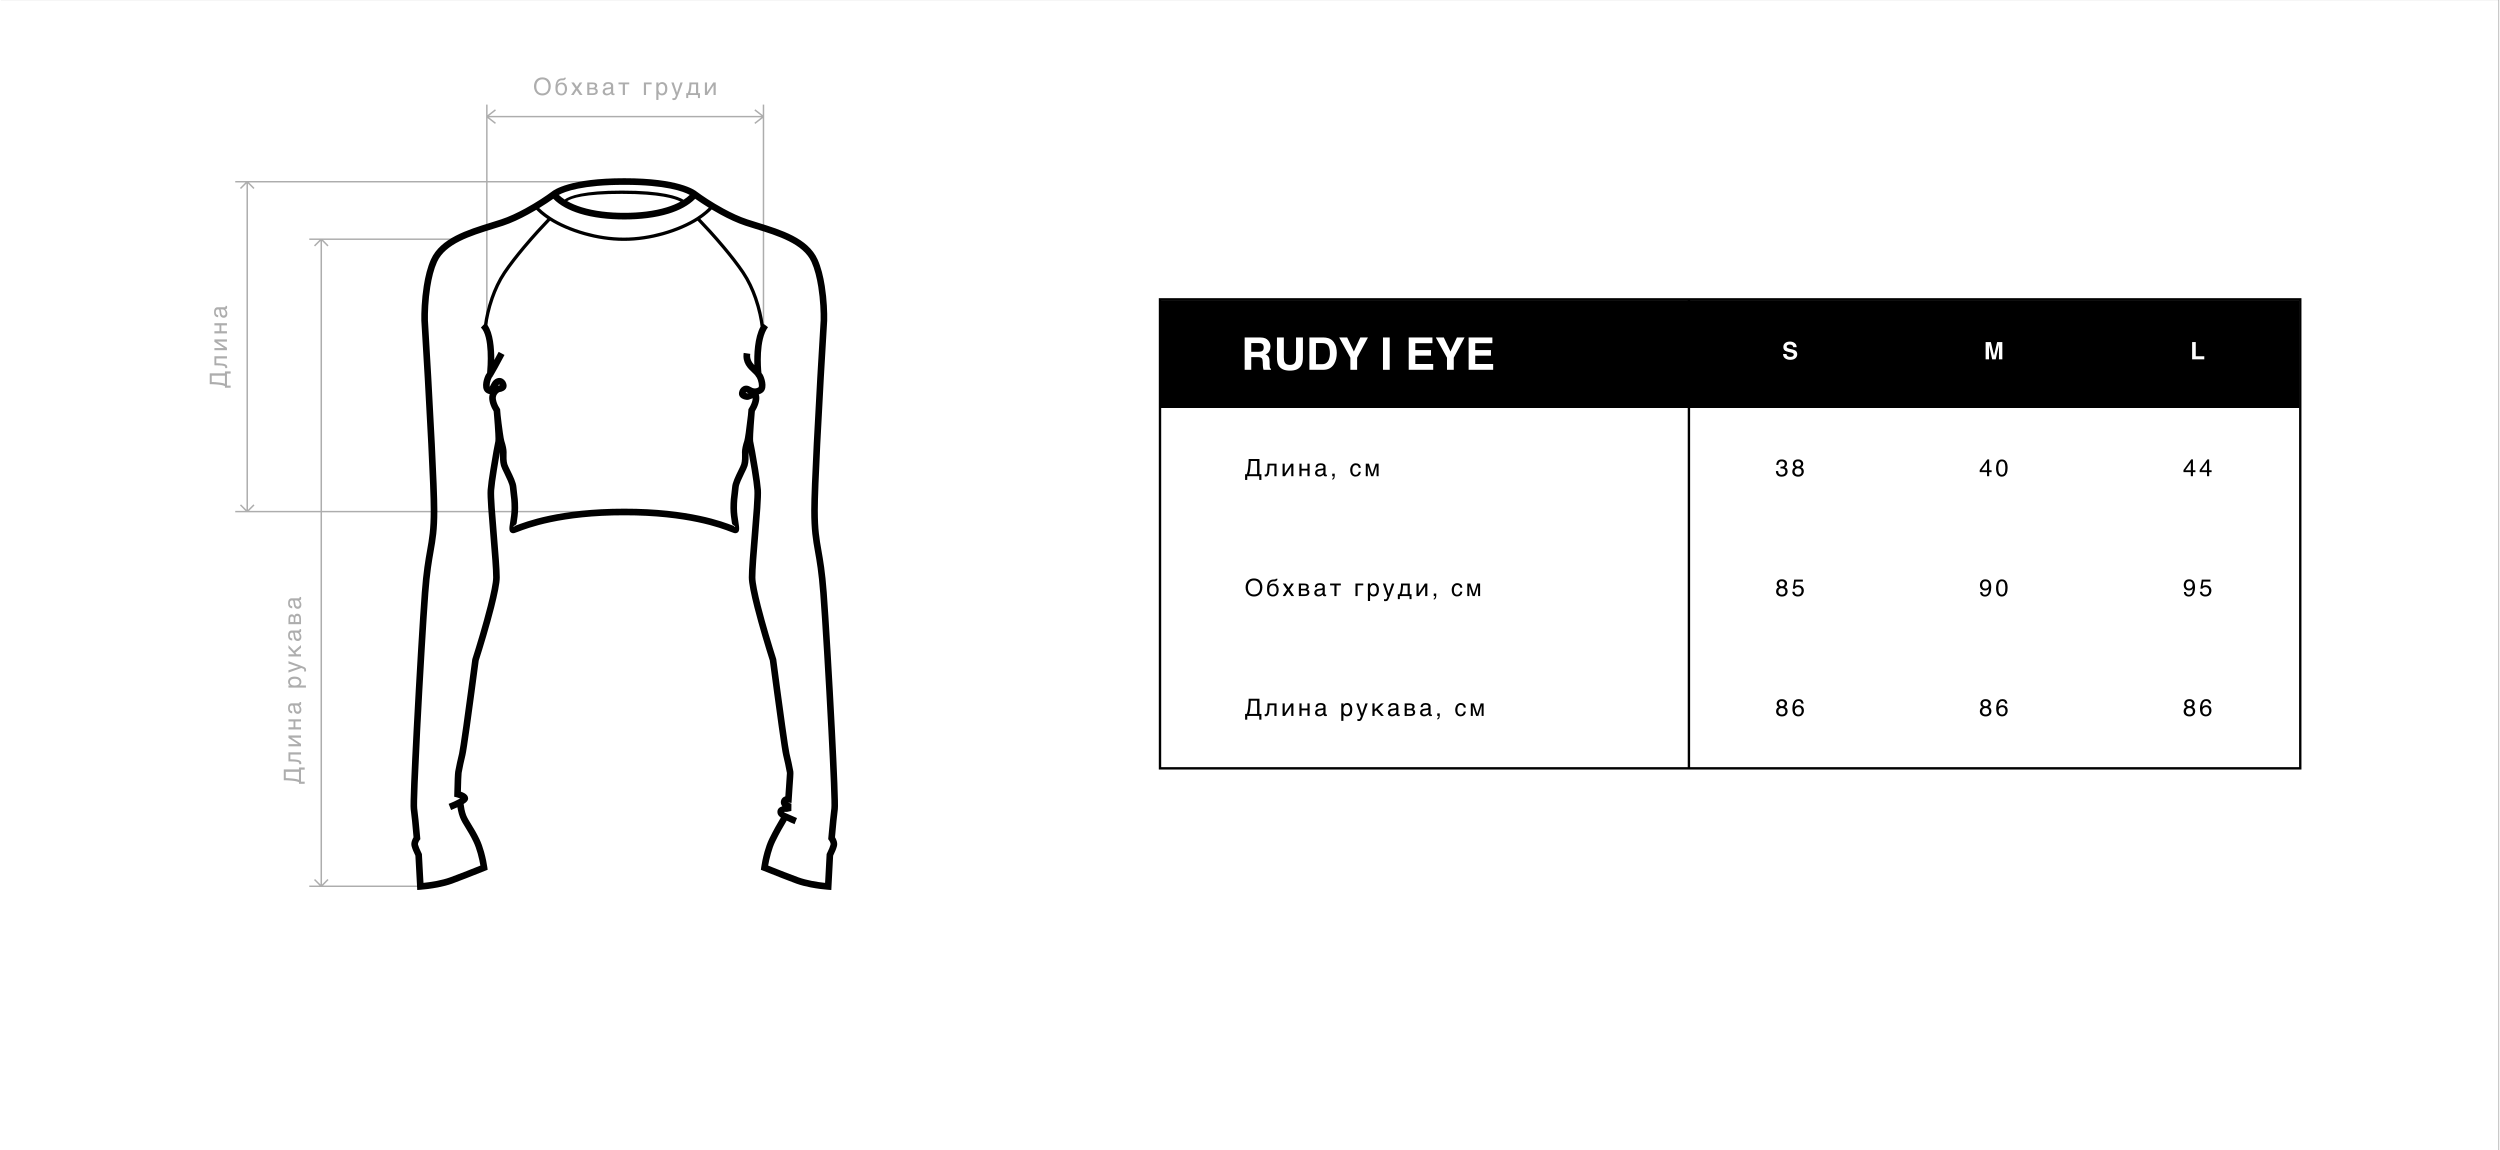 <?xml version="1.0" encoding="UTF-8"?>
<!DOCTYPE svg PUBLIC "-//W3C//DTD SVG 1.1//EN" "http://www.w3.org/Graphics/SVG/1.1/DTD/svg11.dtd">
<!-- Creator: CorelDRAW 2019 (64-Bit) -->
<svg xmlns="http://www.w3.org/2000/svg" xml:space="preserve" width="941px" height="433px" version="1.1" style="shape-rendering:geometricPrecision; text-rendering:geometricPrecision; image-rendering:optimizeQuality; fill-rule:evenodd; clip-rule:evenodd"
viewBox="0 0 941 433.31"
 xmlns:xlink="http://www.w3.org/1999/xlink"
 xmlns:xodm="http://www.corel.com/coreldraw/odm/2003">
 <rect x="0" y="0" width="941" height="433.31" fill="#808080" stroke="none"/>
 <defs>
  <style type="text/css">
   <![CDATA[
    .fil3 {fill:black}
    .fil1 {fill:#ADADAD}
    .fil0 {fill:white}
    .fil2 {fill:black;fill-rule:nonzero}
   ]]>
  </style>
 </defs>
 <g id="Слой_x0020_1">
  <rect class="fil0" x="-0.46" y="0.03" width="941.26" height="433.78"/>
  <path class="fil1" d="M207.12 32.54c0,0.28 -0.03,0.56 -0.09,0.83 -0.05,0.28 -0.13,0.54 -0.25,0.8 -0.12,0.25 -0.25,0.48 -0.43,0.7 -0.17,0.22 -0.37,0.41 -0.61,0.56 -0.23,0.16 -0.5,0.29 -0.79,0.38 -0.3,0.09 -0.63,0.14 -0.99,0.14 -0.35,0 -0.69,-0.05 -0.98,-0.14 -0.29,-0.09 -0.56,-0.22 -0.8,-0.38 -0.22,-0.15 -0.43,-0.34 -0.6,-0.56 -0.18,-0.22 -0.33,-0.45 -0.44,-0.7 -0.11,-0.26 -0.19,-0.52 -0.26,-0.8 -0.05,-0.27 -0.08,-0.55 -0.08,-0.83 0,-0.5 0.07,-0.96 0.22,-1.38 0.14,-0.42 0.35,-0.78 0.61,-1.08 0.27,-0.29 0.61,-0.53 0.99,-0.69 0.4,-0.17 0.84,-0.25 1.34,-0.25 0.5,0 0.95,0.08 1.34,0.25 0.4,0.16 0.72,0.4 0.99,0.69 0.27,0.3 0.47,0.66 0.61,1.08 0.15,0.42 0.22,0.88 0.22,1.38zm-118.85 35.63l94.49 0 0 -28.76 0.56 0 0 3.94 2.8 -2.19 0.35 0.44 -2.61 2.04 102.56 0 -2.61 -2.03 0.35 -0.45 2.8 2.19 0 -3.94 0.56 0 0 84.11 -0.56 0 0 -79.02 -2.8 2.19 -0.35 -0.45 2.61 -2.04 -102.56 0 2.61 2.04 -0.35 0.44 -2.8 -2.18 0 23.67 52.84 0 0 0.56 -52.84 0 0 54.79 -0.56 0 0 -54.79 -89.3 0 2.06 2.06 -0.39 0.4 -2.06 -2.06 0 122.9 2.06 -2.06 0.39 0.4 -2.06 2.06 26.93 0 0 -101.66 -2.06 2.06 -0.39 -0.4 2.05 -2.06 -3.83 0 0 -0.56 55.14 0 0 0.56 -49.94 0 2.05 2.06 -0.4 0.4 -2.05 -2.06 0 101.66 115.2 0 0 0.56 -115.2 0 0 140.16 2.05 -2.06 0.4 0.4 -2.05 2.06 37.81 0 0 0.56 -43.01 0 0 -0.56 3.83 0 -2.05 -2.06 0.39 -0.4 2.06 2.06 0 -140.16 -32.12 0 0 -0.56 3.83 0 -2.05 -2.06 0.39 -0.4 2.06 2.06 0 -122.9 -2.06 2.06 -0.39 -0.4 2.05 -2.06 -3.83 0 0 -0.56zm117.98 -35.63c0,-0.38 -0.05,-0.74 -0.15,-1.06 -0.1,-0.33 -0.25,-0.61 -0.44,-0.84 -0.2,-0.24 -0.44,-0.42 -0.72,-0.55 -0.29,-0.13 -0.62,-0.19 -0.98,-0.19 -0.36,0 -0.69,0.06 -0.97,0.19 -0.28,0.13 -0.53,0.31 -0.72,0.55 -0.2,0.23 -0.35,0.51 -0.45,0.84 -0.1,0.32 -0.15,0.68 -0.15,1.06 0,0.4 0.04,0.76 0.13,1.08 0.1,0.32 0.25,0.6 0.44,0.84 0.19,0.23 0.43,0.4 0.71,0.54 0.29,0.12 0.62,0.19 1.01,0.19 0.39,0 0.72,-0.07 1.01,-0.19 0.29,-0.14 0.54,-0.31 0.73,-0.54 0.18,-0.24 0.32,-0.52 0.41,-0.84 0.1,-0.32 0.14,-0.68 0.14,-1.08zm6.57 -3.29c0,0.04 -0.01,0.09 -0.02,0.15 -0.01,0.07 -0.03,0.13 -0.06,0.21 -0.04,0.07 -0.07,0.14 -0.12,0.2 -0.05,0.09 -0.12,0.15 -0.2,0.21 -0.06,0.03 -0.09,0.06 -0.13,0.08 -0.05,0.03 -0.09,0.05 -0.15,0.07 -0.06,0.01 -0.13,0.02 -0.22,0.04 -0.1,0.01 -0.22,0.02 -0.37,0.02l-0.34 0.01c-0.22,0.01 -0.43,0.05 -0.61,0.13 -0.19,0.09 -0.35,0.21 -0.49,0.37 -0.14,0.15 -0.25,0.34 -0.35,0.56 -0.09,0.21 -0.15,0.46 -0.2,0.73 0.07,-0.12 0.14,-0.24 0.23,-0.36 0.09,-0.1 0.21,-0.2 0.34,-0.29 0.14,-0.09 0.3,-0.17 0.48,-0.22 0.18,-0.06 0.39,-0.08 0.63,-0.08 0.27,0 0.54,0.04 0.78,0.14 0.24,0.1 0.46,0.25 0.65,0.44 0.18,0.19 0.32,0.44 0.43,0.73 0.11,0.28 0.16,0.61 0.16,1 0,0.12 0,0.26 -0.02,0.43 -0.02,0.18 -0.06,0.36 -0.11,0.54 -0.05,0.19 -0.13,0.38 -0.23,0.57 -0.1,0.18 -0.22,0.36 -0.38,0.5 -0.17,0.14 -0.37,0.26 -0.6,0.36 -0.24,0.09 -0.51,0.14 -0.84,0.14 -0.14,0 -0.28,-0.01 -0.43,-0.03 -0.16,-0.03 -0.3,-0.07 -0.46,-0.13 -0.15,-0.05 -0.29,-0.14 -0.44,-0.24 -0.14,-0.11 -0.27,-0.24 -0.39,-0.41 -0.05,-0.09 -0.11,-0.18 -0.17,-0.29 -0.06,-0.1 -0.11,-0.23 -0.16,-0.38 -0.05,-0.16 -0.08,-0.34 -0.11,-0.55 -0.03,-0.2 -0.04,-0.45 -0.04,-0.74 0,-0.18 0.01,-0.39 0.02,-0.64 0.02,-0.23 0.05,-0.48 0.09,-0.72 0.05,-0.25 0.11,-0.49 0.18,-0.72 0.08,-0.23 0.17,-0.44 0.28,-0.61 0.13,-0.19 0.26,-0.33 0.39,-0.46 0.14,-0.11 0.28,-0.2 0.44,-0.27 0.15,-0.07 0.31,-0.12 0.49,-0.15 0.17,-0.03 0.36,-0.05 0.57,-0.06l0.29 0c0.09,0 0.17,-0.01 0.24,-0.02 0.07,0 0.12,-0.02 0.17,-0.04 0.04,-0.02 0.08,-0.04 0.1,-0.08 0.02,-0.03 0.05,-0.08 0.07,-0.14l0.61 0zm-3.13 4.26c0,0.09 0,0.2 0.02,0.31 0.01,0.12 0.02,0.25 0.06,0.37 0.03,0.14 0.08,0.28 0.14,0.4 0.06,0.13 0.15,0.24 0.25,0.34 0.1,0.1 0.22,0.18 0.37,0.25 0.15,0.06 0.33,0.1 0.54,0.1 0.24,0 0.43,-0.05 0.59,-0.12 0.15,-0.07 0.29,-0.17 0.39,-0.29 0.1,-0.12 0.18,-0.24 0.24,-0.4 0.05,-0.14 0.09,-0.28 0.12,-0.41 0.02,-0.15 0.03,-0.26 0.04,-0.38l0 -0.25c0,-0.22 -0.02,-0.43 -0.07,-0.64 -0.04,-0.2 -0.13,-0.38 -0.23,-0.55 -0.11,-0.15 -0.25,-0.28 -0.42,-0.38 -0.17,-0.1 -0.38,-0.14 -0.63,-0.14 -0.25,0 -0.46,0.04 -0.63,0.13 -0.18,0.1 -0.33,0.23 -0.44,0.39 -0.11,0.17 -0.2,0.35 -0.26,0.57 -0.05,0.22 -0.08,0.45 -0.08,0.7zm5.06 2.27l1.66 -2.42 -1.58 -2.3 1.02 0 1.12 1.64 1.07 -1.64 0.97 0 -1.59 2.3 1.67 2.42 -1.02 0 -1.2 -1.76 -1.12 1.76 -1 0zm8.12 -4.72c0.58,0 1,0.11 1.29,0.33 0.29,0.21 0.43,0.52 0.43,0.93 0,0.21 -0.05,0.4 -0.16,0.55 -0.11,0.15 -0.24,0.28 -0.41,0.39 0.24,0.09 0.44,0.24 0.59,0.41 0.15,0.18 0.22,0.41 0.22,0.69 0,0.21 -0.04,0.41 -0.11,0.59 -0.08,0.17 -0.19,0.33 -0.33,0.45 -0.16,0.12 -0.35,0.21 -0.57,0.28 -0.24,0.07 -0.52,0.1 -0.82,0.1l-2.14 0 0 -4.72 2.01 0zm0.03 2c0.27,0 0.49,-0.06 0.64,-0.17 0.16,-0.1 0.24,-0.28 0.24,-0.5 0,-0.13 -0.03,-0.24 -0.07,-0.33 -0.04,-0.08 -0.1,-0.15 -0.17,-0.21 -0.08,-0.05 -0.15,-0.09 -0.25,-0.11 -0.09,-0.02 -0.19,-0.03 -0.28,-0.03l-1.34 0 0 1.35 1.23 0zm0 2.07c0.21,0 0.39,-0.02 0.54,-0.05 0.14,-0.03 0.25,-0.07 0.34,-0.15 0.08,-0.06 0.15,-0.13 0.18,-0.23 0.04,-0.09 0.06,-0.19 0.06,-0.31 0,-0.11 -0.02,-0.21 -0.06,-0.31 -0.03,-0.09 -0.1,-0.17 -0.18,-0.23 -0.09,-0.06 -0.2,-0.12 -0.34,-0.14 -0.15,-0.04 -0.33,-0.06 -0.54,-0.06l-1.23 0 0 1.48 1.23 0zm3.98 -2.65c0.01,-0.29 0.06,-0.53 0.16,-0.73 0.1,-0.2 0.24,-0.36 0.41,-0.48 0.17,-0.13 0.37,-0.22 0.6,-0.27 0.24,-0.06 0.49,-0.08 0.77,-0.08 0.23,0 0.45,0.01 0.67,0.07 0.22,0.04 0.4,0.11 0.57,0.22 0.17,0.1 0.3,0.25 0.4,0.41 0.11,0.16 0.16,0.37 0.16,0.61l0 2.74c0,0.07 0.02,0.14 0.06,0.2 0.04,0.05 0.11,0.08 0.2,0.08 0.04,0 0.08,-0.01 0.13,-0.02 0.04,0 0.09,-0.01 0.13,-0.02l0 0.56c-0.06,0.02 -0.13,0.04 -0.2,0.05 -0.06,0.02 -0.14,0.03 -0.23,0.03 -0.15,0 -0.26,-0.02 -0.36,-0.04 -0.11,-0.03 -0.19,-0.06 -0.27,-0.12 -0.06,-0.05 -0.11,-0.12 -0.16,-0.21 -0.03,-0.08 -0.05,-0.19 -0.07,-0.32 -0.1,0.11 -0.21,0.21 -0.32,0.3 -0.1,0.1 -0.23,0.18 -0.38,0.24 -0.13,0.07 -0.29,0.13 -0.46,0.17 -0.17,0.04 -0.36,0.06 -0.57,0.06 -0.18,0 -0.36,-0.03 -0.53,-0.09 -0.17,-0.06 -0.33,-0.15 -0.47,-0.26 -0.13,-0.11 -0.24,-0.26 -0.32,-0.43 -0.09,-0.16 -0.13,-0.36 -0.13,-0.59 0,-0.24 0.04,-0.45 0.13,-0.63 0.08,-0.18 0.19,-0.32 0.31,-0.44 0.14,-0.13 0.29,-0.21 0.46,-0.28 0.18,-0.06 0.35,-0.1 0.52,-0.13l1.33 -0.16c0.12,-0.01 0.22,-0.06 0.29,-0.14 0.08,-0.09 0.11,-0.22 0.11,-0.41 0,-0.29 -0.09,-0.49 -0.28,-0.61 -0.19,-0.13 -0.45,-0.19 -0.8,-0.19 -0.36,0 -0.62,0.08 -0.8,0.22 -0.18,0.16 -0.29,0.38 -0.3,0.69l-0.76 0zm2.92 0.9c-0.06,0.05 -0.14,0.08 -0.23,0.12 -0.1,0.03 -0.21,0.05 -0.32,0.07 -0.11,0.03 -0.24,0.05 -0.37,0.05l-0.38 0.06c-0.15,0.03 -0.28,0.04 -0.41,0.09 -0.12,0.04 -0.23,0.09 -0.32,0.14 -0.1,0.07 -0.16,0.15 -0.21,0.23 -0.05,0.09 -0.08,0.19 -0.08,0.31 0,0.13 0.02,0.25 0.07,0.36 0.04,0.1 0.1,0.19 0.18,0.25 0.07,0.07 0.16,0.13 0.26,0.16 0.11,0.04 0.23,0.06 0.35,0.06 0.08,0 0.17,-0.01 0.27,-0.04 0.11,-0.02 0.21,-0.03 0.32,-0.08 0.12,-0.04 0.22,-0.09 0.32,-0.14 0.1,-0.07 0.2,-0.14 0.28,-0.22 0.08,-0.09 0.15,-0.18 0.2,-0.3 0.05,-0.11 0.07,-0.22 0.07,-0.36l0 -0.76zm2.82 -2.32l4.06 0 0 0.7 -1.62 0 0 4.02 -0.82 0 0 -4.02 -1.62 0 0 -0.7zm12.5 0.7l-2.12 0 0 4.02 -0.81 0 0 -4.72 2.93 0 0 0.7zm2.56 -0.05l0.02 0c0.05,-0.11 0.11,-0.22 0.2,-0.31 0.08,-0.1 0.18,-0.18 0.29,-0.26 0.11,-0.06 0.24,-0.12 0.39,-0.16 0.15,-0.05 0.32,-0.06 0.51,-0.06 0.25,0 0.49,0.04 0.73,0.14 0.23,0.1 0.43,0.24 0.61,0.43 0.18,0.2 0.33,0.45 0.43,0.74 0.1,0.29 0.16,0.63 0.16,1.02 0,0.48 -0.05,0.89 -0.14,1.23 -0.1,0.35 -0.24,0.62 -0.43,0.83 -0.18,0.22 -0.4,0.37 -0.65,0.47 -0.26,0.1 -0.54,0.15 -0.86,0.15 -0.15,0 -0.3,-0.02 -0.43,-0.07 -0.14,-0.03 -0.26,-0.09 -0.36,-0.16 -0.12,-0.06 -0.21,-0.13 -0.28,-0.21 -0.07,-0.09 -0.14,-0.17 -0.17,-0.24l-0.02 0 0 2.39 -0.81 0 0 -6.58 0.81 0 0 0.65zm-0.02 1.73c0,0.27 0.03,0.49 0.07,0.71 0.06,0.21 0.13,0.4 0.24,0.57 0.1,0.15 0.23,0.28 0.39,0.37 0.16,0.09 0.34,0.13 0.56,0.13 0.22,0 0.41,-0.04 0.58,-0.13 0.16,-0.09 0.29,-0.22 0.4,-0.37 0.11,-0.17 0.18,-0.36 0.23,-0.57 0.05,-0.22 0.08,-0.44 0.08,-0.71 0,-0.27 -0.03,-0.5 -0.08,-0.73 -0.05,-0.22 -0.12,-0.41 -0.23,-0.58 -0.11,-0.16 -0.24,-0.28 -0.4,-0.37 -0.17,-0.09 -0.36,-0.14 -0.58,-0.14 -0.22,0 -0.4,0.05 -0.56,0.14 -0.16,0.09 -0.29,0.21 -0.39,0.37 -0.11,0.17 -0.18,0.36 -0.24,0.58 -0.04,0.23 -0.07,0.46 -0.07,0.73zm7.01 1.47l0.01 0 1.26 -3.85 0.89 0 -1.8 4.91c-0.09,0.25 -0.18,0.46 -0.26,0.64 -0.07,0.18 -0.14,0.35 -0.22,0.47 -0.08,0.13 -0.15,0.23 -0.22,0.31 -0.07,0.08 -0.16,0.14 -0.24,0.19 -0.1,0.05 -0.19,0.08 -0.31,0.09 -0.11,0.02 -0.24,0.03 -0.38,0.03 -0.12,0 -0.21,-0.01 -0.27,-0.02 -0.07,-0.01 -0.14,-0.02 -0.18,-0.04l0 -0.73c0.05,0.02 0.13,0.04 0.21,0.06 0.08,0.01 0.18,0.02 0.27,0.02 0.14,0 0.27,-0.03 0.36,-0.11 0.1,-0.07 0.16,-0.17 0.22,-0.3l0.26 -0.67 -1.75 -4.85 0.89 0 1.26 3.85zm4.23 2.03l-0.76 0 0 -1.86 0.62 0c0.13,-0.32 0.23,-0.64 0.31,-0.98 0.07,-0.33 0.14,-0.66 0.17,-1 0.05,-0.33 0.08,-0.68 0.08,-1.01 0.01,-0.34 0.02,-0.69 0.02,-1.03l3.3 0 0 4.02 0.67 0 0 1.86 -0.76 0 0 -1.16 -3.65 0 0 1.16zm1.22 -5.18c-0.03,0.28 -0.04,0.55 -0.06,0.83 -0.02,0.28 -0.06,0.57 -0.09,0.85 -0.04,0.28 -0.09,0.56 -0.15,0.84 -0.06,0.27 -0.13,0.55 -0.23,0.8l2.24 0 0 -3.32 -1.71 0zm5.86 2.92l0.02 0 2.32 -3.62 0.93 0 0 4.72 -0.82 0 0 -3.62 -0.02 0 -2.31 3.62 -0.93 0 0 -4.72 0.81 0 0 3.62zm-153.7 259.96c-0.15,-0.06 -0.29,-0.11 -0.44,-0.17 -0.14,-0.05 -0.3,-0.1 -0.49,-0.15 -0.18,-0.05 -0.39,-0.08 -0.63,-0.13 -0.24,-0.03 -0.52,-0.07 -0.84,-0.11 -0.35,-0.03 -0.69,-0.07 -1.03,-0.09 -0.33,-0.02 -0.64,-0.05 -0.93,-0.06 -0.29,-0.02 -0.56,-0.03 -0.79,-0.03 -0.23,-0.01 -0.43,-0.01 -0.58,-0.01l0 -4.07 5.73 0 0 -0.73 2.15 0 0 0.81 -1.39 0 0 4.52 1.39 0 0 0.81 -2.15 0 0 -0.59zm-4.97 -1.56c0.42,0 0.84,0.02 1.26,0.06 0.42,0.02 0.84,0.07 1.26,0.11 0.33,0.04 0.61,0.08 0.85,0.1 0.23,0.04 0.44,0.08 0.62,0.11 0.18,0.04 0.35,0.07 0.5,0.12l0.48 0.16 0 -3.03 -4.97 0 0 2.37zm2.84 -7.03c0.57,0.01 1.05,0.06 1.43,0.13 0.39,0.07 0.7,0.16 0.93,0.29 0.24,0.12 0.4,0.27 0.5,0.44 0.09,0.17 0.14,0.37 0.14,0.6 0,0.08 -0.02,0.15 -0.03,0.21 -0.03,0.06 -0.06,0.1 -0.08,0.14l-0.72 0c0.05,-0.12 0.07,-0.22 0.07,-0.31 0,-0.06 -0.01,-0.12 -0.03,-0.18 -0.03,-0.05 -0.06,-0.11 -0.12,-0.16 -0.06,-0.04 -0.14,-0.1 -0.25,-0.14 -0.11,-0.04 -0.26,-0.09 -0.43,-0.12 -0.17,-0.03 -0.38,-0.06 -0.62,-0.08 -0.25,-0.02 -0.54,-0.04 -0.88,-0.05l-1.75 -0.03 0 -3.4 4.73 0 0 0.81 -4.02 0 0 1.81 1.13 0.04zm1.78 -5.75l0 -0.02 -3.62 -2.32 0 -0.93 4.73 0 0 0.82 -3.63 0 0 0.02 3.63 2.31 0 0.93 -4.73 0 0 -0.81 3.62 0zm-1.71 -6.35l0 -2.2 -1.91 0 0 -0.81 4.73 0 0 0.81 -2.12 0 0 2.2 2.12 0 0 0.81 -4.73 0 0 -0.81 1.91 0zm-0.49 -5.28c-0.29,-0.01 -0.53,-0.06 -0.73,-0.16 -0.2,-0.1 -0.36,-0.24 -0.48,-0.41 -0.13,-0.17 -0.22,-0.37 -0.27,-0.6 -0.06,-0.24 -0.08,-0.49 -0.08,-0.77 0,-0.23 0.02,-0.45 0.07,-0.67 0.05,-0.21 0.12,-0.4 0.23,-0.57 0.1,-0.17 0.24,-0.3 0.4,-0.4 0.16,-0.11 0.37,-0.16 0.61,-0.16l2.74 0c0.08,0 0.15,-0.01 0.2,-0.06 0.05,-0.04 0.08,-0.11 0.08,-0.2 0,-0.03 -0.01,-0.08 -0.02,-0.13 0,-0.04 -0.01,-0.08 -0.01,-0.13l0.56 0c0.01,0.06 0.03,0.13 0.04,0.2 0.02,0.06 0.03,0.14 0.03,0.23 0,0.15 -0.02,0.26 -0.04,0.36 -0.02,0.11 -0.06,0.19 -0.12,0.27 -0.05,0.06 -0.12,0.11 -0.21,0.16 -0.08,0.04 -0.19,0.05 -0.32,0.07 0.11,0.1 0.21,0.21 0.3,0.32 0.1,0.11 0.18,0.23 0.24,0.38 0.08,0.13 0.13,0.29 0.18,0.46 0.03,0.17 0.05,0.36 0.05,0.58 0,0.18 -0.03,0.35 -0.09,0.52 -0.05,0.17 -0.15,0.33 -0.25,0.47 -0.12,0.13 -0.26,0.24 -0.44,0.32 -0.16,0.09 -0.36,0.13 -0.58,0.13 -0.25,0 -0.45,-0.04 -0.64,-0.13 -0.18,-0.08 -0.32,-0.19 -0.44,-0.31 -0.12,-0.14 -0.21,-0.29 -0.28,-0.46 -0.06,-0.17 -0.1,-0.35 -0.12,-0.52l-0.17 -1.32c-0.01,-0.13 -0.06,-0.23 -0.14,-0.3 -0.09,-0.08 -0.22,-0.11 -0.41,-0.11 -0.29,0 -0.49,0.09 -0.61,0.28 -0.13,0.19 -0.19,0.45 -0.19,0.8 0,0.36 0.08,0.63 0.22,0.81 0.16,0.17 0.38,0.28 0.69,0.29l0 0.76zm0.9 -2.92c0.05,0.06 0.08,0.14 0.12,0.23 0.03,0.1 0.05,0.21 0.07,0.32 0.03,0.12 0.05,0.24 0.06,0.37l0.05 0.39c0.03,0.14 0.05,0.28 0.09,0.4 0.04,0.12 0.09,0.23 0.15,0.32 0.06,0.1 0.14,0.16 0.22,0.21 0.09,0.05 0.19,0.08 0.31,0.08 0.13,0 0.25,-0.02 0.36,-0.07 0.1,-0.04 0.19,-0.1 0.25,-0.18 0.08,-0.07 0.13,-0.16 0.16,-0.26 0.04,-0.11 0.06,-0.22 0.06,-0.35 0,-0.08 -0.01,-0.17 -0.04,-0.27 -0.02,-0.11 -0.03,-0.21 -0.08,-0.32 -0.03,-0.12 -0.09,-0.21 -0.14,-0.32 -0.07,-0.1 -0.14,-0.2 -0.22,-0.28 -0.09,-0.08 -0.18,-0.15 -0.3,-0.2 -0.11,-0.05 -0.22,-0.07 -0.36,-0.07l-0.76 0zm-1.67 -7.55l0 -0.02c-0.11,-0.06 -0.21,-0.12 -0.3,-0.2 -0.1,-0.08 -0.19,-0.18 -0.27,-0.3 -0.06,-0.11 -0.12,-0.23 -0.16,-0.39 -0.04,-0.14 -0.06,-0.31 -0.06,-0.5 0,-0.25 0.04,-0.5 0.14,-0.73 0.1,-0.24 0.25,-0.44 0.44,-0.62 0.19,-0.18 0.44,-0.32 0.73,-0.42 0.3,-0.11 0.63,-0.16 1.02,-0.16 0.48,0 0.89,0.04 1.23,0.14 0.35,0.1 0.62,0.24 0.84,0.43 0.21,0.17 0.37,0.39 0.47,0.64 0.09,0.27 0.14,0.55 0.14,0.86 0,0.16 -0.02,0.3 -0.06,0.44 -0.04,0.13 -0.09,0.26 -0.17,0.36 -0.06,0.11 -0.13,0.21 -0.21,0.28 -0.08,0.07 -0.16,0.13 -0.24,0.17l0 0.02 2.4 0 0 0.81 -6.59 0 0 -0.81 0.65 0zm1.74 0.02c0.26,0 0.48,-0.03 0.7,-0.08 0.22,-0.05 0.41,-0.12 0.57,-0.23 0.15,-0.1 0.28,-0.24 0.37,-0.4 0.09,-0.15 0.13,-0.33 0.13,-0.55 0,-0.23 -0.04,-0.42 -0.13,-0.59 -0.09,-0.16 -0.22,-0.29 -0.37,-0.39 -0.16,-0.11 -0.35,-0.19 -0.57,-0.24 -0.22,-0.04 -0.44,-0.07 -0.7,-0.07 -0.27,0 -0.51,0.03 -0.74,0.07 -0.22,0.05 -0.41,0.13 -0.57,0.24 -0.17,0.1 -0.29,0.23 -0.38,0.39 -0.09,0.17 -0.14,0.36 -0.14,0.59 0,0.22 0.05,0.4 0.14,0.55 0.09,0.16 0.21,0.3 0.38,0.4 0.16,0.11 0.35,0.18 0.57,0.23 0.23,0.05 0.47,0.08 0.74,0.08zm1.46 -7.01l0 -0.02 -3.85 -1.25 0 -0.9 4.91 1.81c0.25,0.09 0.47,0.17 0.65,0.25 0.18,0.07 0.34,0.15 0.47,0.23 0.12,0.07 0.22,0.14 0.3,0.21 0.08,0.08 0.15,0.17 0.19,0.25 0.05,0.1 0.08,0.19 0.09,0.31 0.02,0.1 0.03,0.23 0.03,0.37 0,0.12 -0.01,0.21 -0.02,0.28 -0.01,0.07 -0.02,0.13 -0.03,0.18l-0.74 0c0.02,-0.06 0.04,-0.13 0.06,-0.21 0.02,-0.08 0.03,-0.18 0.03,-0.27 0,-0.15 -0.04,-0.27 -0.11,-0.36 -0.07,-0.1 -0.17,-0.17 -0.31,-0.22l-0.67 -0.26 -4.85 1.75 0 -0.89 3.85 -1.26zm-1.56 -4.76l-2.29 -2.38 0 -1.07 2.09 2.22 2.64 -2.25 0 1.04 -2.14 1.85 0.49 0.59 1.65 0 0 0.81 -4.73 0 0 -0.81 2.29 0zm-0.87 -5.21c-0.29,-0.01 -0.53,-0.06 -0.73,-0.16 -0.2,-0.1 -0.36,-0.23 -0.48,-0.41 -0.13,-0.17 -0.22,-0.37 -0.27,-0.6 -0.06,-0.24 -0.08,-0.49 -0.08,-0.77 0,-0.22 0.02,-0.45 0.07,-0.67 0.05,-0.21 0.12,-0.4 0.23,-0.57 0.1,-0.17 0.24,-0.3 0.4,-0.4 0.16,-0.11 0.37,-0.16 0.61,-0.16l2.74 0c0.08,0 0.15,-0.01 0.2,-0.06 0.05,-0.04 0.08,-0.11 0.08,-0.2 0,-0.03 -0.01,-0.08 -0.02,-0.12 0,-0.05 -0.01,-0.09 -0.01,-0.14l0.56 0c0.01,0.06 0.03,0.14 0.04,0.2 0.02,0.06 0.03,0.14 0.03,0.23 0,0.15 -0.02,0.27 -0.04,0.36 -0.02,0.11 -0.06,0.19 -0.12,0.27 -0.05,0.06 -0.12,0.11 -0.21,0.16 -0.08,0.04 -0.19,0.05 -0.32,0.07 0.11,0.1 0.21,0.21 0.3,0.32 0.1,0.11 0.18,0.23 0.24,0.38 0.08,0.13 0.13,0.29 0.18,0.46 0.03,0.17 0.05,0.36 0.05,0.58 0,0.18 -0.03,0.35 -0.09,0.52 -0.05,0.17 -0.15,0.33 -0.25,0.47 -0.12,0.13 -0.26,0.24 -0.44,0.32 -0.16,0.09 -0.36,0.13 -0.58,0.13 -0.25,0 -0.45,-0.04 -0.64,-0.13 -0.18,-0.08 -0.32,-0.19 -0.44,-0.31 -0.12,-0.14 -0.21,-0.29 -0.28,-0.46 -0.06,-0.17 -0.1,-0.35 -0.12,-0.52l-0.17 -1.33c-0.01,-0.12 -0.06,-0.22 -0.14,-0.29 -0.09,-0.07 -0.22,-0.11 -0.41,-0.11 -0.29,0 -0.49,0.09 -0.61,0.28 -0.13,0.19 -0.19,0.45 -0.19,0.8 0,0.36 0.08,0.63 0.22,0.81 0.16,0.17 0.38,0.28 0.69,0.29l0 0.76zm0.9 -2.92c0.05,0.06 0.08,0.14 0.12,0.23 0.03,0.1 0.05,0.21 0.07,0.32 0.03,0.11 0.05,0.24 0.06,0.37l0.05 0.39c0.03,0.14 0.05,0.28 0.09,0.4 0.04,0.12 0.09,0.23 0.15,0.32 0.06,0.1 0.14,0.16 0.22,0.22 0.09,0.04 0.19,0.07 0.31,0.07 0.13,0 0.25,-0.02 0.36,-0.07 0.1,-0.04 0.19,-0.1 0.25,-0.18 0.08,-0.07 0.13,-0.16 0.16,-0.26 0.04,-0.11 0.06,-0.22 0.06,-0.35 0,-0.08 -0.01,-0.17 -0.04,-0.27 -0.02,-0.11 -0.03,-0.21 -0.08,-0.32 -0.03,-0.11 -0.09,-0.21 -0.14,-0.32 -0.07,-0.1 -0.14,-0.2 -0.22,-0.28 -0.09,-0.08 -0.18,-0.15 -0.3,-0.2 -0.11,-0.05 -0.22,-0.07 -0.36,-0.07l-0.76 0zm-2.32 -5.2c0,-0.58 0.11,-1 0.33,-1.29 0.21,-0.29 0.52,-0.43 0.93,-0.43 0.21,0 0.4,0.05 0.55,0.16 0.15,0.1 0.28,0.24 0.4,0.41 0.09,-0.24 0.23,-0.44 0.4,-0.59 0.18,-0.15 0.41,-0.22 0.69,-0.22 0.22,0 0.41,0.03 0.59,0.11 0.18,0.08 0.33,0.19 0.46,0.33 0.11,0.16 0.2,0.34 0.28,0.57 0.06,0.23 0.1,0.51 0.1,0.82l0 2.14 -4.73 0 0 -2.01zm2 -0.03c0,-0.27 -0.06,-0.49 -0.16,-0.64 -0.11,-0.16 -0.28,-0.24 -0.51,-0.24 -0.13,0 -0.23,0.02 -0.33,0.07 -0.08,0.04 -0.15,0.1 -0.2,0.17 -0.06,0.08 -0.09,0.15 -0.12,0.25 -0.02,0.09 -0.03,0.19 -0.03,0.28l0 1.34 1.35 0 0 -1.23zm2.08 0c0,-0.22 -0.02,-0.4 -0.06,-0.54 -0.03,-0.15 -0.07,-0.25 -0.14,-0.34 -0.07,-0.09 -0.14,-0.15 -0.24,-0.18 -0.09,-0.04 -0.19,-0.06 -0.31,-0.06 -0.11,0 -0.21,0.02 -0.3,0.06 -0.1,0.03 -0.17,0.09 -0.24,0.18 -0.06,0.09 -0.12,0.19 -0.14,0.34 -0.04,0.14 -0.06,0.32 -0.06,0.54l0 1.23 1.49 0 0 -1.23zm-2.66 -3.98c-0.29,-0.01 -0.53,-0.06 -0.73,-0.16 -0.2,-0.1 -0.36,-0.24 -0.48,-0.41 -0.13,-0.17 -0.22,-0.37 -0.27,-0.6 -0.06,-0.24 -0.08,-0.49 -0.08,-0.77 0,-0.23 0.02,-0.45 0.07,-0.67 0.05,-0.22 0.12,-0.41 0.23,-0.57 0.1,-0.17 0.24,-0.31 0.4,-0.41 0.16,-0.1 0.37,-0.15 0.61,-0.15l2.74 0c0.08,0 0.15,-0.02 0.2,-0.06 0.05,-0.04 0.08,-0.11 0.08,-0.2 0,-0.04 -0.01,-0.08 -0.02,-0.13 0,-0.04 -0.01,-0.09 -0.01,-0.13l0.56 0c0.01,0.06 0.03,0.13 0.04,0.2 0.02,0.06 0.03,0.14 0.03,0.23 0,0.15 -0.02,0.26 -0.04,0.36 -0.02,0.11 -0.06,0.19 -0.12,0.26 -0.05,0.07 -0.12,0.12 -0.21,0.17 -0.08,0.03 -0.19,0.05 -0.32,0.07 0.11,0.1 0.21,0.21 0.3,0.32 0.1,0.1 0.18,0.23 0.24,0.37 0.08,0.14 0.13,0.29 0.18,0.46 0.03,0.18 0.05,0.37 0.05,0.58 0,0.18 -0.03,0.35 -0.09,0.53 -0.05,0.17 -0.15,0.33 -0.25,0.47 -0.12,0.13 -0.26,0.24 -0.44,0.32 -0.16,0.09 -0.36,0.13 -0.58,0.13 -0.25,0 -0.45,-0.04 -0.64,-0.13 -0.18,-0.08 -0.32,-0.19 -0.44,-0.31 -0.12,-0.14 -0.21,-0.29 -0.28,-0.46 -0.06,-0.18 -0.1,-0.35 -0.12,-0.52l-0.17 -1.33c-0.01,-0.12 -0.06,-0.22 -0.14,-0.3 -0.09,-0.07 -0.22,-0.1 -0.41,-0.1 -0.29,0 -0.49,0.09 -0.61,0.28 -0.13,0.19 -0.19,0.45 -0.19,0.8 0,0.36 0.08,0.62 0.22,0.8 0.16,0.17 0.38,0.28 0.69,0.3l0 0.76zm0.9 -2.93c0.05,0.07 0.08,0.15 0.12,0.24 0.03,0.1 0.05,0.21 0.07,0.31 0.03,0.12 0.05,0.25 0.06,0.38l0.05 0.38c0.03,0.15 0.05,0.28 0.09,0.41 0.04,0.12 0.09,0.23 0.15,0.32 0.06,0.09 0.14,0.16 0.22,0.21 0.09,0.05 0.19,0.07 0.31,0.07 0.13,0 0.25,-0.01 0.36,-0.06 0.1,-0.04 0.19,-0.1 0.25,-0.18 0.08,-0.07 0.13,-0.16 0.16,-0.26 0.04,-0.11 0.06,-0.23 0.06,-0.35 0,-0.08 -0.01,-0.17 -0.04,-0.27 -0.02,-0.11 -0.03,-0.21 -0.08,-0.32 -0.03,-0.12 -0.09,-0.22 -0.14,-0.33 -0.07,-0.09 -0.14,-0.19 -0.22,-0.27 -0.09,-0.09 -0.18,-0.15 -0.3,-0.2 -0.11,-0.05 -0.22,-0.08 -0.36,-0.08l-0.76 0zm-26.24 -80.73c-0.15,-0.06 -0.29,-0.12 -0.44,-0.17 -0.14,-0.05 -0.3,-0.1 -0.49,-0.15 -0.18,-0.05 -0.39,-0.09 -0.63,-0.13 -0.24,-0.04 -0.52,-0.07 -0.84,-0.11 -0.35,-0.04 -0.69,-0.07 -1.03,-0.1 -0.33,-0.02 -0.64,-0.04 -0.93,-0.05 -0.29,-0.02 -0.56,-0.03 -0.79,-0.03 -0.23,-0.01 -0.42,-0.01 -0.58,-0.01l0 -4.07 5.73 0 0 -0.73 2.15 0 0 0.81 -1.39 0 0 4.52 1.39 0 0 0.81 -2.15 0 0 -0.59zm-4.97 -1.56c0.43,0 0.84,0.02 1.26,0.05 0.42,0.03 0.84,0.08 1.26,0.12 0.33,0.04 0.61,0.07 0.85,0.1 0.23,0.03 0.44,0.07 0.62,0.11 0.18,0.03 0.35,0.07 0.5,0.12l0.48 0.16 0 -3.04 -4.97 0 0 2.38zm2.84 -7.04c0.57,0.02 1.05,0.07 1.43,0.14 0.39,0.07 0.7,0.16 0.93,0.29 0.24,0.11 0.4,0.27 0.5,0.44 0.09,0.17 0.14,0.37 0.14,0.6 0,0.08 -0.01,0.15 -0.03,0.2 -0.03,0.07 -0.06,0.11 -0.08,0.15l-0.72 0c0.05,-0.12 0.07,-0.22 0.07,-0.31 0,-0.06 -0.01,-0.13 -0.03,-0.18 -0.03,-0.05 -0.06,-0.11 -0.12,-0.16 -0.06,-0.05 -0.14,-0.1 -0.25,-0.15 -0.11,-0.03 -0.25,-0.08 -0.43,-0.11 -0.17,-0.03 -0.38,-0.07 -0.62,-0.09 -0.25,-0.01 -0.54,-0.03 -0.88,-0.04l-1.75 -0.04 0 -3.39 4.73 0 0 0.81 -4.02 0 0 1.81 1.13 0.03zm1.78 -5.74l0 -0.02 -3.62 -2.32 0 -0.93 4.73 0 0 0.82 -3.63 0 0 0.02 3.63 2.31 0 0.93 -4.73 0 0 -0.81 3.62 0zm-1.71 -6.35l0 -2.2 -1.91 0 0 -0.82 4.73 0 0 0.82 -2.12 0 0 2.2 2.12 0 0 0.81 -4.73 0 0 -0.81 1.91 0zm-0.49 -5.28c-0.29,-0.01 -0.53,-0.06 -0.73,-0.16 -0.2,-0.1 -0.36,-0.24 -0.48,-0.41 -0.13,-0.17 -0.22,-0.37 -0.27,-0.6 -0.05,-0.24 -0.08,-0.49 -0.08,-0.77 0,-0.23 0.02,-0.45 0.07,-0.67 0.05,-0.22 0.12,-0.41 0.23,-0.57 0.1,-0.17 0.24,-0.31 0.4,-0.41 0.17,-0.1 0.37,-0.15 0.61,-0.15l2.74 0c0.08,0 0.15,-0.02 0.2,-0.06 0.06,-0.04 0.08,-0.11 0.08,-0.2 0,-0.04 -0.01,-0.08 -0.01,-0.13 0,-0.04 -0.01,-0.09 -0.02,-0.13l0.56 0c0.02,0.06 0.03,0.13 0.04,0.19 0.02,0.07 0.03,0.15 0.03,0.24 0,0.14 -0.02,0.26 -0.04,0.36 -0.02,0.11 -0.06,0.19 -0.11,0.26 -0.06,0.07 -0.13,0.12 -0.22,0.17 -0.08,0.03 -0.19,0.05 -0.32,0.07 0.11,0.1 0.21,0.21 0.3,0.31 0.1,0.11 0.18,0.24 0.25,0.38 0.07,0.14 0.12,0.29 0.17,0.46 0.03,0.18 0.05,0.37 0.05,0.58 0,0.18 -0.03,0.35 -0.09,0.53 -0.05,0.17 -0.14,0.33 -0.25,0.47 -0.12,0.13 -0.26,0.24 -0.44,0.32 -0.16,0.09 -0.36,0.13 -0.58,0.13 -0.25,0 -0.45,-0.04 -0.64,-0.13 -0.18,-0.08 -0.32,-0.19 -0.44,-0.32 -0.12,-0.13 -0.2,-0.28 -0.28,-0.46 -0.06,-0.17 -0.1,-0.34 -0.12,-0.51l-0.17 -1.33c-0.01,-0.12 -0.06,-0.22 -0.14,-0.3 -0.09,-0.07 -0.22,-0.1 -0.41,-0.1 -0.29,0 -0.49,0.08 -0.61,0.28 -0.13,0.19 -0.19,0.45 -0.19,0.8 0,0.36 0.08,0.62 0.23,0.8 0.15,0.17 0.37,0.28 0.68,0.3l0 0.76zm0.9 -2.93c0.05,0.07 0.09,0.15 0.12,0.24 0.03,0.1 0.06,0.21 0.07,0.31 0.03,0.12 0.05,0.25 0.06,0.37l0.05 0.39c0.03,0.15 0.05,0.28 0.09,0.41 0.04,0.12 0.09,0.22 0.15,0.31 0.06,0.1 0.14,0.17 0.22,0.22 0.09,0.05 0.19,0.07 0.31,0.07 0.13,0 0.25,-0.01 0.36,-0.06 0.1,-0.04 0.19,-0.1 0.25,-0.18 0.08,-0.07 0.13,-0.16 0.17,-0.26 0.03,-0.11 0.05,-0.23 0.05,-0.35 0,-0.09 -0.01,-0.18 -0.04,-0.27 -0.01,-0.11 -0.03,-0.21 -0.08,-0.32 -0.03,-0.12 -0.09,-0.22 -0.14,-0.33 -0.06,-0.09 -0.14,-0.2 -0.22,-0.28 -0.09,-0.08 -0.18,-0.14 -0.3,-0.2 -0.11,-0.04 -0.22,-0.07 -0.36,-0.07l-0.76 0z"/>
  <path class="fil2" d="M635.38 288.96l0 -175.75 -198.33 0 0 175.75 198.33 0zm0.9 -175.75l0 175.75 229.38 0 0 -175.75 -229.38 0zm229.82 176.65l-429.95 0 0 -177.55 430.4 0 0 177.55 -0.45 0z"/>
  <path class="fil3" d="M436.88 153.68l0 -40.64c142.98,0 285.96,0 428.94,0l0 40.64c-142.98,0 -285.96,0 -428.94,0zm389.86 -19.49l3.21 0 0 1.16 -4.58 0 0 -6.5 1.37 0 0 5.34zm-72.86 1.16l-1.27 0 0 -4.39c0,-0.13 0,-0.31 0,-0.54l0 -0.52 -1.22 5.45 -1.32 0 -1.22 -5.45 0 0.52c0.01,0.23 0.01,0.41 0.01,0.54l0 4.39 -1.27 0 0 -6.5 1.97 0 1.19 5.11 1.17 -5.11 1.96 0 0 6.5zm-81.29 -2c0.03,0.3 0.12,0.51 0.24,0.67 0.22,0.26 0.6,0.4 1.13,0.4 0.33,0 0.59,-0.04 0.79,-0.11 0.38,-0.14 0.57,-0.39 0.57,-0.75 0,-0.22 -0.09,-0.38 -0.28,-0.5 -0.19,-0.12 -0.49,-0.22 -0.9,-0.31l-0.69 -0.15c-0.66,-0.15 -1.13,-0.32 -1.39,-0.5 -0.44,-0.3 -0.66,-0.76 -0.66,-1.4 0,-0.59 0.21,-1.07 0.64,-1.46 0.41,-0.38 1.04,-0.58 1.86,-0.58 0.68,0 1.27,0.18 1.75,0.55 0.49,0.36 0.74,0.89 0.76,1.58l-1.3 0c-0.03,-0.39 -0.2,-0.67 -0.52,-0.84 -0.2,-0.1 -0.48,-0.16 -0.78,-0.16 -0.36,0 -0.64,0.07 -0.84,0.22 -0.21,0.13 -0.32,0.33 -0.32,0.59 0,0.23 0.11,0.4 0.32,0.52 0.12,0.07 0.4,0.16 0.84,0.27l1.12 0.26c0.49,0.13 0.87,0.28 1.11,0.48 0.39,0.3 0.59,0.75 0.59,1.33 0,0.58 -0.23,1.08 -0.68,1.47 -0.46,0.4 -1.1,0.6 -1.94,0.6 -0.84,0 -1.5,-0.2 -1.99,-0.59 -0.49,-0.38 -0.72,-0.91 -0.72,-1.59l1.29 0zm-172.58 -5.97c0.85,0.27 1.57,0.81 2.08,1.54 0.41,0.59 0.71,1.26 0.86,1.97 0.15,0.66 0.23,1.34 0.24,2.02 0,1.61 -0.33,2.99 -0.98,4.11 -0.88,1.51 -2.24,2.27 -4.09,2.27l-5.25 0 0 -12.18 5.25 0c0.64,0 1.28,0.08 1.89,0.27zm-4.67 1.85l0 7.95 2.35 0c1.21,0 2.05,-0.59 2.52,-1.78 0.28,-0.74 0.41,-1.53 0.39,-2.32 0,-1.24 -0.19,-2.19 -0.58,-2.86 -0.39,-0.66 -1.17,-0.99 -2.33,-0.99l-2.35 0zm-17.96 -0.95c-0.31,-0.37 -0.7,-0.67 -1.14,-0.85 -0.45,-0.2 -1.09,-0.3 -1.93,-0.32l-5.82 0 0 12.18 2.48 0 0 -4.77 2.49 0c0.71,0 1.19,0.13 1.45,0.38 0.26,0.26 0.39,0.78 0.4,1.56l0.02 1.13c0,0.35 0.04,0.7 0.11,1.05 0.03,0.17 0.08,0.38 0.16,0.65l2.81 0 0 -0.3c-0.12,-0.08 -0.23,-0.18 -0.31,-0.3 -0.08,-0.12 -0.13,-0.25 -0.16,-0.4 -0.05,-0.37 -0.08,-0.75 -0.07,-1.13l0 -0.82c0,-0.85 -0.11,-1.49 -0.35,-1.9 -0.27,-0.45 -0.69,-0.79 -1.19,-0.96 0.62,-0.19 1.14,-0.62 1.45,-1.19 0.28,-0.53 0.43,-1.11 0.43,-1.71 0.01,-0.44 -0.07,-0.87 -0.22,-1.28 -0.15,-0.37 -0.36,-0.72 -0.61,-1.02zm-6.41 4.22l0 -3.27 2.81 0c0.41,-0.03 0.81,0.05 1.18,0.21 0.47,0.26 0.7,0.75 0.7,1.49 0,0.68 -0.24,1.14 -0.72,1.37 -0.39,0.15 -0.81,0.22 -1.23,0.2l-2.74 0zm12.27 -5.39l-2.59 0 0 7.49c0,1.29 0.2,2.3 0.6,3.02 0.76,1.33 2.19,1.99 4.29,1.99 2.11,0 3.54,-0.66 4.28,-1.99 0.41,-0.72 0.61,-1.73 0.61,-3.02l0 -7.49 -2.59 0 0 7.48c0,0.84 -0.1,1.45 -0.3,1.84 -0.31,0.68 -0.97,1.02 -2,1.02 -1.03,0 -1.7,-0.34 -2.01,-1.02 -0.19,-0.39 -0.29,-1 -0.29,-1.84l0 -7.48zm31.69 0l-2.89 0 -2.42 5.31 -2.52 -5.31 -3.01 0 4.22 7.62 0 4.56 2.54 0 0 -4.56 4.08 -7.62zm8.19 12.18l-2.53 0 0 -12.18 2.53 0 0 12.18zm9.65 -10.02l6.44 0 0 -2.16 -8.93 0 0 12.18 9.23 0 0 -2.19 -6.74 0 0 -3.13 5.91 0 0 -2.11 -5.91 0 0 -2.59zm15.67 -2.16l2.88 0 -4.07 7.62 0 4.56 -2.55 0 0 -4.56 -4.21 -7.62 3 0 2.53 5.31 2.42 -5.31zm6.9 2.16l6.45 0 0 -2.16 -8.94 0 0 12.18 9.24 0 0 -2.19 -6.75 0 0 -3.13 5.92 0 0 -2.11 -5.92 0 0 -2.59z"/>
  <path class="fil3" d="M746.33 223c0.02,0.44 0.19,0.74 0.5,0.92 0.16,0.08 0.35,0.12 0.55,0.12 0.38,0 0.7,-0.15 0.97,-0.47 0.27,-0.31 0.46,-0.96 0.57,-1.92 -0.18,0.27 -0.4,0.47 -0.65,0.59 -0.26,0.1 -0.54,0.17 -0.85,0.17 -0.61,0 -1.08,-0.19 -1.44,-0.57 -0.36,-0.38 -0.53,-0.88 -0.53,-1.47 0,-0.57 0.17,-1.08 0.52,-1.51 0.35,-0.44 0.86,-0.65 1.55,-0.65 0.92,0 1.55,0.41 1.9,1.24 0.2,0.46 0.29,1.02 0.29,1.71 0,0.77 -0.11,1.46 -0.34,2.05 -0.39,0.99 -1.04,1.5 -1.96,1.5 -0.61,0 -1.08,-0.17 -1.41,-0.49 -0.31,-0.32 -0.48,-0.73 -0.48,-1.22l0.81 0zm2.06 -1.6c0.27,-0.21 0.39,-0.57 0.39,-1.09 0,-0.47 -0.11,-0.81 -0.35,-1.05 -0.24,-0.21 -0.53,-0.33 -0.89,-0.33 -0.39,0 -0.7,0.13 -0.92,0.39 -0.23,0.26 -0.35,0.6 -0.35,1.05 0,0.4 0.1,0.73 0.3,0.97 0.2,0.24 0.52,0.37 0.96,0.37 0.31,0 0.6,-0.11 0.86,-0.31zm7.05 -2.17c0.28,0.51 0.43,1.23 0.43,2.13 0,0.87 -0.13,1.57 -0.39,2.13 -0.37,0.81 -0.98,1.21 -1.82,1.21 -0.75,0 -1.31,-0.33 -1.68,-0.98 -0.32,-0.55 -0.47,-1.3 -0.47,-2.22 0,-0.72 0.1,-1.33 0.28,-1.85 0.35,-0.95 0.97,-1.43 1.88,-1.43 0.82,0 1.4,0.33 1.77,1.01zm-0.8 4.2c0.25,-0.36 0.37,-1.04 0.37,-2.03 0,-0.73 -0.09,-1.31 -0.26,-1.77 -0.18,-0.47 -0.52,-0.7 -1.03,-0.7 -0.47,0 -0.81,0.22 -1.02,0.66 -0.22,0.43 -0.34,1.08 -0.34,1.94 0,0.64 0.08,1.16 0.21,1.55 0.22,0.6 0.58,0.9 1.09,0.9 0.41,0 0.74,-0.18 0.98,-0.55zm-85.41 42.56c-0.24,-0.24 -0.35,-0.54 -0.35,-0.92 0,-0.47 0.17,-0.87 0.51,-1.21 0.34,-0.35 0.83,-0.51 1.45,-0.51 0.61,0 1.08,0.15 1.43,0.48 0.34,0.32 0.51,0.69 0.51,1.12 0,0.39 -0.1,0.71 -0.29,0.96 -0.12,0.13 -0.29,0.27 -0.53,0.39 0.26,0.13 0.47,0.27 0.61,0.42 0.29,0.3 0.43,0.68 0.43,1.15 0,0.56 -0.19,1.03 -0.56,1.41 -0.38,0.39 -0.9,0.58 -1.59,0.58 -0.6,0 -1.13,-0.17 -1.55,-0.5 -0.43,-0.33 -0.64,-0.82 -0.64,-1.45 0,-0.38 0.09,-0.69 0.27,-0.97 0.19,-0.27 0.46,-0.47 0.81,-0.63 -0.22,-0.09 -0.39,-0.2 -0.51,-0.32zm2.42 -0.27c0.19,-0.19 0.29,-0.43 0.29,-0.7 0,-0.23 -0.1,-0.45 -0.28,-0.65 -0.19,-0.2 -0.48,-0.3 -0.86,-0.3 -0.38,0 -0.66,0.1 -0.83,0.3 -0.18,0.2 -0.26,0.43 -0.26,0.7 0,0.29 0.11,0.52 0.34,0.69 0.21,0.16 0.48,0.25 0.78,0.25 0.35,0 0.62,-0.09 0.82,-0.29zm0.14 3.12c0.24,-0.2 0.36,-0.5 0.36,-0.88 0,-0.42 -0.12,-0.73 -0.38,-0.93 -0.24,-0.22 -0.57,-0.33 -0.95,-0.33 -0.39,0 -0.69,0.11 -0.94,0.33 -0.23,0.21 -0.36,0.51 -0.36,0.9 0,0.32 0.12,0.61 0.34,0.85 0.22,0.24 0.56,0.36 1.01,0.36 0.37,0 0.68,-0.1 0.92,-0.3zm6.8 -4.96c0.28,0.37 0.41,0.75 0.41,1.14l-0.78 0c-0.05,-0.25 -0.13,-0.44 -0.23,-0.59 -0.19,-0.26 -0.48,-0.39 -0.87,-0.39 -0.44,0 -0.79,0.2 -1.05,0.61 -0.27,0.41 -0.41,1 -0.44,1.76 0.17,-0.27 0.41,-0.47 0.69,-0.59 0.24,-0.12 0.53,-0.18 0.84,-0.18 0.53,0 0.99,0.17 1.39,0.5 0.39,0.34 0.59,0.85 0.59,1.52 0,0.57 -0.18,1.08 -0.56,1.52 -0.37,0.45 -0.9,0.66 -1.6,0.66 -0.59,0 -1.1,-0.22 -1.53,-0.67 -0.42,-0.45 -0.64,-1.2 -0.64,-2.26 0,-0.79 0.09,-1.45 0.28,-2 0.37,-1.04 1.05,-1.57 2.02,-1.57 0.71,0 1.2,0.18 1.48,0.54zm-0.6 4.84c0.21,-0.28 0.31,-0.61 0.31,-1 0,-0.31 -0.09,-0.63 -0.27,-0.92 -0.19,-0.3 -0.53,-0.44 -1.01,-0.44 -0.35,0 -0.65,0.12 -0.9,0.34 -0.26,0.23 -0.39,0.57 -0.39,1.02 0,0.41 0.12,0.74 0.36,1.01 0.23,0.27 0.55,0.41 0.96,0.41 0.43,0 0.73,-0.15 0.94,-0.42zm67.99 -2.73c-0.23,-0.24 -0.34,-0.54 -0.34,-0.92 0,-0.47 0.17,-0.87 0.5,-1.21 0.35,-0.35 0.84,-0.51 1.46,-0.51 0.6,0 1.08,0.15 1.43,0.48 0.34,0.32 0.51,0.69 0.51,1.12 0,0.39 -0.1,0.71 -0.3,0.96 -0.12,0.13 -0.29,0.27 -0.52,0.39 0.26,0.13 0.47,0.27 0.61,0.42 0.28,0.3 0.43,0.68 0.43,1.15 0,0.56 -0.19,1.03 -0.56,1.41 -0.38,0.39 -0.91,0.58 -1.59,0.58 -0.61,0 -1.13,-0.17 -1.56,-0.5 -0.42,-0.33 -0.64,-0.82 -0.64,-1.45 0,-0.38 0.09,-0.69 0.28,-0.97 0.19,-0.27 0.45,-0.47 0.81,-0.63 -0.22,-0.09 -0.39,-0.2 -0.52,-0.32zm2.42 -0.27c0.2,-0.19 0.3,-0.43 0.3,-0.7 0,-0.23 -0.1,-0.45 -0.29,-0.65 -0.19,-0.2 -0.47,-0.3 -0.86,-0.3 -0.37,0 -0.66,0.1 -0.83,0.3 -0.17,0.2 -0.25,0.43 -0.25,0.7 0,0.29 0.11,0.52 0.33,0.69 0.22,0.16 0.49,0.25 0.78,0.25 0.35,0 0.62,-0.09 0.82,-0.29zm0.15 3.12c0.24,-0.2 0.36,-0.5 0.36,-0.88 0,-0.42 -0.13,-0.73 -0.38,-0.93 -0.24,-0.22 -0.57,-0.33 -0.96,-0.33 -0.38,0 -0.69,0.11 -0.93,0.33 -0.23,0.21 -0.36,0.51 -0.36,0.9 0,0.32 0.12,0.61 0.34,0.85 0.21,0.24 0.56,0.36 1.01,0.36 0.37,0 0.67,-0.1 0.92,-0.3zm6.79 -4.96c0.29,0.37 0.42,0.75 0.42,1.14l-0.79 0c-0.04,-0.25 -0.12,-0.44 -0.22,-0.59 -0.19,-0.26 -0.48,-0.39 -0.87,-0.39 -0.44,0 -0.79,0.2 -1.06,0.61 -0.25,0.41 -0.4,1 -0.44,1.76 0.19,-0.27 0.42,-0.47 0.7,-0.59 0.24,-0.12 0.53,-0.18 0.84,-0.18 0.53,0 0.99,0.17 1.39,0.5 0.39,0.34 0.58,0.85 0.58,1.52 0,0.57 -0.18,1.08 -0.56,1.52 -0.36,0.45 -0.9,0.66 -1.59,0.66 -0.59,0 -1.1,-0.22 -1.53,-0.67 -0.42,-0.45 -0.64,-1.2 -0.64,-2.26 0,-0.79 0.09,-1.45 0.28,-2 0.37,-1.04 1.05,-1.57 2.01,-1.57 0.72,0 1.2,0.18 1.48,0.54zm-0.59 4.84c0.21,-0.28 0.3,-0.61 0.3,-1 0,-0.31 -0.08,-0.63 -0.26,-0.92 -0.2,-0.3 -0.53,-0.44 -1.02,-0.44 -0.34,0 -0.64,0.12 -0.89,0.34 -0.26,0.23 -0.39,0.57 -0.39,1.02 0,0.41 0.12,0.74 0.35,1.01 0.24,0.27 0.56,0.41 0.97,0.41 0.42,0 0.73,-0.15 0.94,-0.42zm67.99 -2.73c-0.24,-0.24 -0.34,-0.54 -0.34,-0.92 0,-0.47 0.17,-0.87 0.51,-1.21 0.34,-0.35 0.83,-0.51 1.45,-0.51 0.6,0 1.08,0.15 1.42,0.48 0.35,0.32 0.52,0.69 0.52,1.12 0,0.39 -0.1,0.71 -0.3,0.96 -0.11,0.13 -0.29,0.27 -0.52,0.39 0.26,0.13 0.47,0.27 0.61,0.42 0.28,0.3 0.43,0.68 0.43,1.15 0,0.56 -0.19,1.03 -0.56,1.41 -0.38,0.39 -0.91,0.58 -1.59,0.58 -0.61,0 -1.13,-0.17 -1.56,-0.5 -0.42,-0.33 -0.64,-0.82 -0.64,-1.45 0,-0.38 0.09,-0.69 0.27,-0.97 0.19,-0.27 0.47,-0.47 0.81,-0.63 -0.21,-0.09 -0.38,-0.2 -0.51,-0.32zm2.42 -0.27c0.2,-0.19 0.3,-0.43 0.3,-0.7 0,-0.23 -0.1,-0.45 -0.29,-0.65 -0.19,-0.2 -0.47,-0.3 -0.86,-0.3 -0.38,0 -0.66,0.1 -0.83,0.3 -0.17,0.2 -0.25,0.43 -0.25,0.7 0,0.29 0.11,0.52 0.33,0.69 0.22,0.16 0.48,0.25 0.78,0.25 0.35,0 0.62,-0.09 0.82,-0.29zm0.14 3.12c0.25,-0.2 0.37,-0.5 0.37,-0.88 0,-0.42 -0.13,-0.73 -0.38,-0.93 -0.25,-0.22 -0.57,-0.33 -0.96,-0.33 -0.38,0 -0.68,0.11 -0.93,0.33 -0.24,0.21 -0.36,0.51 -0.36,0.9 0,0.32 0.11,0.61 0.33,0.85 0.22,0.24 0.56,0.36 1.02,0.36 0.36,0 0.67,-0.1 0.91,-0.3zm6.8 -4.96c0.28,0.37 0.42,0.75 0.42,1.14l-0.79 0c-0.04,-0.25 -0.13,-0.44 -0.22,-0.59 -0.19,-0.26 -0.48,-0.39 -0.87,-0.39 -0.44,0 -0.79,0.2 -1.06,0.61 -0.26,0.41 -0.4,1 -0.44,1.76 0.18,-0.27 0.42,-0.47 0.7,-0.59 0.24,-0.12 0.53,-0.18 0.84,-0.18 0.53,0 0.99,0.17 1.39,0.5 0.38,0.34 0.58,0.85 0.58,1.52 0,0.57 -0.18,1.08 -0.56,1.52 -0.37,0.45 -0.9,0.66 -1.59,0.66 -0.59,0 -1.11,-0.22 -1.53,-0.67 -0.43,-0.45 -0.64,-1.2 -0.64,-2.26 0,-0.79 0.09,-1.45 0.28,-2 0.37,-1.04 1.05,-1.57 2.01,-1.57 0.72,0 1.2,0.18 1.48,0.54zm-0.59 4.84c0.2,-0.28 0.3,-0.61 0.3,-1 0,-0.31 -0.09,-0.63 -0.27,-0.92 -0.19,-0.3 -0.52,-0.44 -1.01,-0.44 -0.34,0 -0.64,0.12 -0.89,0.34 -0.27,0.23 -0.39,0.57 -0.39,1.02 0,0.41 0.11,0.74 0.35,1.01 0.24,0.27 0.55,0.41 0.97,0.41 0.42,0 0.73,-0.15 0.94,-0.42zm-8.43 -45.72c0.02,0.44 0.19,0.74 0.51,0.92 0.16,0.08 0.34,0.12 0.55,0.12 0.38,0 0.7,-0.15 0.97,-0.47 0.27,-0.31 0.46,-0.96 0.57,-1.92 -0.19,0.27 -0.4,0.47 -0.65,0.59 -0.27,0.1 -0.55,0.17 -0.85,0.17 -0.61,0 -1.09,-0.19 -1.44,-0.57 -0.36,-0.38 -0.53,-0.88 -0.53,-1.47 0,-0.57 0.17,-1.08 0.52,-1.51 0.34,-0.44 0.86,-0.65 1.55,-0.65 0.92,0 1.55,0.41 1.9,1.24 0.2,0.46 0.29,1.02 0.29,1.71 0,0.77 -0.11,1.46 -0.34,2.05 -0.39,0.99 -1.04,1.5 -1.96,1.5 -0.62,0 -1.09,-0.17 -1.41,-0.49 -0.32,-0.32 -0.48,-0.73 -0.48,-1.22l0.8 0zm2.07 -1.6c0.26,-0.21 0.39,-0.57 0.39,-1.09 0,-0.47 -0.12,-0.81 -0.35,-1.05 -0.24,-0.21 -0.54,-0.33 -0.9,-0.33 -0.39,0 -0.69,0.13 -0.92,0.39 -0.22,0.26 -0.34,0.6 -0.34,1.05 0,0.4 0.1,0.73 0.3,0.97 0.2,0.24 0.52,0.37 0.96,0.37 0.31,0 0.6,-0.11 0.86,-0.31zm3.96 1.52c0.04,0.45 0.25,0.77 0.62,0.94 0.19,0.09 0.4,0.13 0.66,0.13 0.46,0 0.81,-0.15 1.03,-0.45 0.23,-0.3 0.35,-0.63 0.35,-1 0,-0.44 -0.14,-0.77 -0.4,-1.02 -0.27,-0.24 -0.6,-0.36 -0.97,-0.36 -0.28,0 -0.51,0.06 -0.71,0.16 -0.2,0.1 -0.36,0.25 -0.5,0.44l-0.68 -0.04 0.48 -3.4 3.27 0 0 0.76 -2.68 0 -0.27 1.76c0.15,-0.1 0.29,-0.19 0.42,-0.25 0.23,-0.1 0.51,-0.14 0.82,-0.14 0.58,0 1.06,0.18 1.47,0.56 0.4,0.37 0.61,0.85 0.61,1.41 0,0.6 -0.19,1.13 -0.55,1.59 -0.38,0.45 -0.97,0.68 -1.77,0.68 -0.52,0 -0.98,-0.15 -1.37,-0.44 -0.4,-0.28 -0.61,-0.73 -0.67,-1.33l0.84 0zm-7 -45.09l0 -0.77 2.9 -4.01 0.67 0 0 4.09 0.93 0 0 0.69 -0.93 0 0 1.55 -0.8 0 0 -1.55 -2.77 0zm0.73 -0.69l2.03 0 0 -2.86 -2.03 2.86zm5.37 0.69l0 -0.77 2.9 -4.01 0.67 0 0 4.09 0.93 0 0 0.69 -0.93 0 0 1.55 -0.8 0 0 -1.55 -2.77 0zm0.73 -0.69l2.03 0 0 -2.86 -2.03 2.86zm-83.59 0.69l0 -0.77 2.9 -4.01 0.67 0 0 4.09 0.93 0 0 0.69 -0.93 0 0 1.55 -0.8 0 0 -1.55 -2.77 0zm0.73 -0.69l2.03 0 0 -2.86 -2.03 2.86zm9.36 -3.06c0.28,0.51 0.43,1.22 0.43,2.13 0,0.86 -0.13,1.57 -0.39,2.13 -0.37,0.81 -0.98,1.21 -1.82,1.21 -0.75,0 -1.31,-0.33 -1.68,-0.99 -0.32,-0.55 -0.47,-1.29 -0.47,-2.21 0,-0.72 0.1,-1.33 0.28,-1.85 0.35,-0.96 0.97,-1.44 1.88,-1.44 0.82,0 1.4,0.34 1.77,1.02zm-0.8 4.2c0.25,-0.37 0.37,-1.04 0.37,-2.04 0,-0.72 -0.09,-1.31 -0.26,-1.77 -0.18,-0.47 -0.52,-0.69 -1.03,-0.69 -0.47,0 -0.81,0.22 -1.02,0.66 -0.22,0.43 -0.34,1.08 -0.34,1.94 0,0.64 0.08,1.15 0.21,1.55 0.22,0.6 0.58,0.9 1.09,0.9 0.41,0 0.74,-0.18 0.98,-0.55zm-85.55 0.65c-0.34,-0.41 -0.5,-0.91 -0.5,-1.49l0.83 0c0.03,0.41 0.1,0.7 0.22,0.89 0.21,0.32 0.58,0.5 1.12,0.5 0.42,0 0.75,-0.11 1,-0.34 0.26,-0.22 0.38,-0.51 0.38,-0.87 0,-0.43 -0.13,-0.74 -0.4,-0.91 -0.27,-0.17 -0.64,-0.26 -1.11,-0.26l-0.16 0c-0.05,0.01 -0.11,0.01 -0.16,0.01l0 -0.69c0.08,0 0.14,0 0.21,0.01l0.18 0c0.3,0 0.54,-0.04 0.73,-0.14 0.33,-0.16 0.5,-0.45 0.5,-0.88 0,-0.31 -0.11,-0.56 -0.34,-0.73 -0.22,-0.17 -0.48,-0.25 -0.77,-0.25 -0.54,0 -0.9,0.17 -1.11,0.52 -0.11,0.2 -0.17,0.48 -0.19,0.83l-0.77 0c0,-0.47 0.09,-0.86 0.28,-1.2 0.31,-0.58 0.88,-0.87 1.7,-0.87 0.64,0 1.14,0.13 1.49,0.42 0.35,0.29 0.54,0.7 0.54,1.25 0,0.38 -0.11,0.7 -0.32,0.94 -0.12,0.15 -0.3,0.28 -0.5,0.36 0.33,0.09 0.59,0.26 0.78,0.52 0.18,0.26 0.28,0.58 0.28,0.96 0,0.6 -0.2,1.09 -0.6,1.47 -0.39,0.38 -0.96,0.57 -1.68,0.57 -0.75,0 -1.29,-0.21 -1.63,-0.62zm6.24 -3.25c-0.24,-0.23 -0.35,-0.54 -0.35,-0.92 0,-0.47 0.18,-0.87 0.51,-1.21 0.34,-0.34 0.83,-0.5 1.46,-0.5 0.6,0 1.08,0.15 1.42,0.48 0.34,0.31 0.51,0.68 0.51,1.11 0,0.39 -0.1,0.72 -0.29,0.96 -0.12,0.14 -0.29,0.27 -0.53,0.4 0.27,0.13 0.47,0.26 0.62,0.42 0.28,0.29 0.42,0.67 0.42,1.14 0,0.56 -0.19,1.03 -0.56,1.42 -0.38,0.39 -0.9,0.58 -1.59,0.58 -0.6,0 -1.13,-0.17 -1.55,-0.51 -0.43,-0.32 -0.64,-0.81 -0.64,-1.44 0,-0.38 0.09,-0.7 0.27,-0.98 0.19,-0.26 0.46,-0.47 0.81,-0.62 -0.21,-0.09 -0.39,-0.2 -0.51,-0.33zm2.42 -0.27c0.2,-0.19 0.29,-0.42 0.29,-0.69 0,-0.24 -0.09,-0.45 -0.28,-0.65 -0.19,-0.2 -0.47,-0.3 -0.86,-0.3 -0.38,0 -0.66,0.1 -0.83,0.3 -0.17,0.2 -0.26,0.42 -0.26,0.69 0,0.29 0.11,0.53 0.34,0.7 0.22,0.16 0.48,0.25 0.78,0.25 0.35,0 0.62,-0.1 0.82,-0.3zm0.14 3.13c0.25,-0.2 0.36,-0.5 0.36,-0.89 0,-0.41 -0.12,-0.72 -0.38,-0.93 -0.24,-0.21 -0.57,-0.32 -0.95,-0.32 -0.38,0 -0.69,0.11 -0.93,0.32 -0.24,0.22 -0.36,0.52 -0.36,0.9 0,0.33 0.11,0.62 0.33,0.85 0.22,0.25 0.56,0.36 1.01,0.36 0.37,0 0.68,-0.09 0.92,-0.29zm-8.66 42.3c-0.24,-0.24 -0.35,-0.55 -0.35,-0.93 0,-0.46 0.17,-0.86 0.51,-1.21 0.34,-0.34 0.83,-0.5 1.45,-0.5 0.61,0 1.08,0.15 1.43,0.48 0.34,0.31 0.51,0.68 0.51,1.12 0,0.39 -0.1,0.71 -0.29,0.95 -0.12,0.14 -0.29,0.28 -0.53,0.4 0.26,0.13 0.47,0.26 0.61,0.42 0.29,0.29 0.43,0.67 0.43,1.14 0,0.56 -0.19,1.03 -0.56,1.42 -0.38,0.39 -0.9,0.58 -1.59,0.58 -0.6,0 -1.13,-0.17 -1.55,-0.51 -0.43,-0.32 -0.64,-0.81 -0.64,-1.44 0,-0.38 0.09,-0.7 0.27,-0.98 0.19,-0.26 0.46,-0.47 0.81,-0.62 -0.22,-0.09 -0.39,-0.2 -0.51,-0.32zm2.42 -0.28c0.19,-0.19 0.29,-0.42 0.29,-0.69 0,-0.24 -0.1,-0.45 -0.28,-0.65 -0.19,-0.2 -0.48,-0.3 -0.86,-0.3 -0.38,0 -0.66,0.1 -0.83,0.3 -0.18,0.2 -0.26,0.42 -0.26,0.69 0,0.29 0.11,0.53 0.34,0.7 0.21,0.16 0.48,0.25 0.78,0.25 0.35,0 0.62,-0.1 0.82,-0.3zm0.14 3.13c0.24,-0.2 0.36,-0.5 0.36,-0.89 0,-0.41 -0.12,-0.72 -0.38,-0.93 -0.24,-0.21 -0.57,-0.32 -0.95,-0.32 -0.39,0 -0.69,0.11 -0.94,0.32 -0.23,0.22 -0.36,0.52 -0.36,0.91 0,0.32 0.12,0.61 0.34,0.85 0.22,0.24 0.56,0.36 1.01,0.36 0.37,0 0.68,-0.1 0.92,-0.3zm3.8 -0.77c0.04,0.45 0.26,0.77 0.62,0.94 0.19,0.09 0.41,0.13 0.66,0.13 0.47,0 0.82,-0.15 1.04,-0.45 0.23,-0.3 0.34,-0.63 0.34,-1 0,-0.44 -0.13,-0.77 -0.39,-1.02 -0.28,-0.24 -0.6,-0.36 -0.98,-0.36 -0.27,0 -0.51,0.06 -0.7,0.16 -0.2,0.1 -0.37,0.25 -0.5,0.44l-0.69 -0.04 0.48 -3.4 3.28 0 0 0.76 -2.68 0 -0.27 1.76c0.14,-0.1 0.29,-0.19 0.41,-0.25 0.24,-0.1 0.52,-0.14 0.82,-0.14 0.58,0 1.07,0.18 1.48,0.56 0.39,0.37 0.6,0.85 0.6,1.41 0,0.6 -0.19,1.13 -0.55,1.59 -0.37,0.45 -0.97,0.68 -1.77,0.68 -0.51,0 -0.98,-0.15 -1.36,-0.44 -0.4,-0.28 -0.62,-0.73 -0.67,-1.33l0.83 0zm-206.35 -44.3c0.06,-0.15 0.11,-0.29 0.17,-0.44 0.05,-0.14 0.1,-0.3 0.15,-0.49 0.05,-0.18 0.08,-0.39 0.13,-0.62 0.03,-0.25 0.07,-0.53 0.1,-0.85 0.04,-0.35 0.08,-0.69 0.1,-1.02 0.02,-0.34 0.05,-0.65 0.06,-0.93 0.02,-0.3 0.03,-0.56 0.03,-0.8 0.01,-0.23 0.01,-0.42 0.01,-0.58l4.07 0 0 5.73 0.73 0 0 2.15 -0.81 0 0 -1.39 -4.52 0 0 1.39 -0.81 0 0 -2.15 0.59 0zm1.56 -4.97c0,0.43 -0.02,0.84 -0.06,1.26 -0.02,0.42 -0.07,0.84 -0.11,1.26 -0.04,0.34 -0.08,0.62 -0.11,0.85 -0.03,0.24 -0.07,0.44 -0.1,0.62 -0.04,0.18 -0.07,0.36 -0.12,0.5l-0.16 0.48 3.03 0 0 -4.97 -2.37 0zm7.04 2.85c-0.02,0.57 -0.07,1.04 -0.14,1.42 -0.07,0.39 -0.16,0.7 -0.29,0.93 -0.12,0.24 -0.27,0.4 -0.44,0.5 -0.17,0.09 -0.37,0.14 -0.6,0.14 -0.08,0 -0.15,-0.01 -0.21,-0.03 -0.06,-0.03 -0.1,-0.06 -0.14,-0.08l0 -0.72c0.12,0.05 0.22,0.07 0.31,0.07 0.06,0 0.12,-0.01 0.18,-0.03 0.05,-0.03 0.1,-0.06 0.16,-0.12 0.04,-0.06 0.1,-0.14 0.14,-0.25 0.04,-0.11 0.08,-0.25 0.12,-0.43 0.03,-0.17 0.06,-0.37 0.08,-0.62 0.02,-0.25 0.04,-0.54 0.05,-0.88l0.04 -1.75 3.39 0 0 4.73 -0.81 0 0 -4.02 -1.81 0 -0.03 1.14zm5.74 1.78l0.02 0 2.32 -3.63 0.93 0 0 4.73 -0.82 0 0 -3.62 -0.02 0 -2.31 3.62 -0.93 0 0 -4.73 0.81 0 0 3.63zm6.35 -1.72l2.2 0 0 -1.91 0.82 0 0 4.73 -0.82 0 0 -2.12 -2.2 0 0 2.12 -0.81 0 0 -4.73 0.81 0 0 1.91zm5.28 -0.49c0.01,-0.29 0.06,-0.53 0.16,-0.73 0.1,-0.2 0.23,-0.36 0.41,-0.48 0.17,-0.12 0.37,-0.22 0.6,-0.27 0.24,-0.05 0.49,-0.08 0.77,-0.08 0.22,0 0.45,0.02 0.67,0.07 0.21,0.05 0.4,0.12 0.57,0.23 0.17,0.1 0.3,0.24 0.4,0.4 0.11,0.17 0.16,0.37 0.16,0.61l0 2.74c0,0.08 0.01,0.15 0.06,0.2 0.04,0.06 0.11,0.08 0.2,0.08 0.03,0 0.08,-0.01 0.12,-0.01 0.05,0 0.09,-0.01 0.14,-0.02l0 0.56c-0.06,0.02 -0.14,0.03 -0.2,0.04 -0.06,0.02 -0.14,0.03 -0.23,0.03 -0.15,0 -0.27,-0.02 -0.37,-0.04 -0.11,-0.02 -0.19,-0.06 -0.26,-0.11 -0.06,-0.06 -0.11,-0.13 -0.16,-0.22 -0.03,-0.08 -0.05,-0.19 -0.07,-0.32 -0.1,0.11 -0.21,0.21 -0.32,0.3 -0.11,0.1 -0.23,0.18 -0.38,0.25 -0.13,0.07 -0.29,0.12 -0.46,0.17 -0.17,0.03 -0.36,0.05 -0.58,0.05 -0.18,0 -0.35,-0.03 -0.52,-0.09 -0.17,-0.05 -0.33,-0.14 -0.47,-0.25 -0.13,-0.12 -0.24,-0.26 -0.32,-0.43 -0.09,-0.17 -0.13,-0.37 -0.13,-0.59 0,-0.25 0.04,-0.45 0.13,-0.63 0.08,-0.19 0.19,-0.33 0.31,-0.45 0.14,-0.12 0.29,-0.2 0.46,-0.28 0.18,-0.06 0.35,-0.1 0.52,-0.12l1.32 -0.17c0.13,0 0.23,-0.06 0.3,-0.14 0.07,-0.09 0.11,-0.22 0.11,-0.41 0,-0.29 -0.09,-0.48 -0.28,-0.61 -0.19,-0.13 -0.45,-0.19 -0.8,-0.19 -0.36,0 -0.63,0.08 -0.81,0.23 -0.17,0.15 -0.28,0.38 -0.29,0.68l-0.76 0zm2.92 0.91c-0.06,0.04 -0.14,0.08 -0.23,0.11 -0.1,0.03 -0.21,0.06 -0.32,0.07 -0.11,0.03 -0.24,0.05 -0.37,0.06l-0.38 0.05c-0.15,0.03 -0.29,0.05 -0.41,0.09 -0.12,0.04 -0.23,0.09 -0.32,0.15 -0.1,0.06 -0.16,0.14 -0.22,0.22 -0.04,0.09 -0.07,0.19 -0.07,0.31 0,0.14 0.02,0.25 0.07,0.36 0.04,0.1 0.1,0.19 0.18,0.25 0.07,0.08 0.16,0.13 0.26,0.17 0.11,0.03 0.22,0.05 0.35,0.05 0.08,0 0.17,-0.01 0.27,-0.04 0.11,-0.01 0.21,-0.03 0.32,-0.08 0.11,-0.03 0.21,-0.09 0.32,-0.14 0.1,-0.06 0.2,-0.14 0.28,-0.22 0.08,-0.09 0.15,-0.18 0.2,-0.3 0.05,-0.1 0.07,-0.22 0.07,-0.36l0 -0.75zm3.34 3.32c0.2,-0.04 0.34,-0.17 0.43,-0.43 0.04,-0.13 0.07,-0.26 0.07,-0.38l0 -0.06c-0.01,-0.02 -0.01,-0.04 -0.02,-0.05l-0.48 0 0 -0.96 0.94 0 0 0.88c0,0.36 -0.06,0.66 -0.21,0.93 -0.14,0.27 -0.38,0.43 -0.73,0.48l0 -0.41zm10.75 -2.58c-0.01,0.11 -0.03,0.23 -0.06,0.37 -0.04,0.14 -0.09,0.27 -0.15,0.4 -0.06,0.14 -0.15,0.26 -0.25,0.39 -0.1,0.12 -0.22,0.23 -0.37,0.33 -0.14,0.09 -0.31,0.17 -0.51,0.23 -0.2,0.05 -0.43,0.08 -0.68,0.08 -0.14,0 -0.28,-0.02 -0.43,-0.04 -0.16,-0.04 -0.31,-0.1 -0.46,-0.18 -0.14,-0.08 -0.27,-0.18 -0.41,-0.3 -0.13,-0.13 -0.24,-0.28 -0.34,-0.47 -0.1,-0.18 -0.18,-0.4 -0.24,-0.65 -0.05,-0.24 -0.09,-0.53 -0.09,-0.84 0,-0.39 0.07,-0.74 0.17,-1.06 0.11,-0.31 0.26,-0.58 0.46,-0.79 0.18,-0.22 0.39,-0.38 0.64,-0.51 0.25,-0.12 0.51,-0.17 0.78,-0.17 0.26,0 0.47,0.03 0.66,0.08 0.19,0.05 0.35,0.12 0.5,0.21 0.13,0.09 0.25,0.19 0.35,0.31 0.1,0.11 0.18,0.23 0.24,0.36 0.06,0.13 0.1,0.26 0.14,0.39 0.03,0.13 0.04,0.27 0.05,0.38l-0.76 0c-0.03,-0.32 -0.15,-0.57 -0.33,-0.75 -0.18,-0.19 -0.43,-0.28 -0.76,-0.28 -0.22,0 -0.41,0.05 -0.57,0.14 -0.18,0.09 -0.31,0.22 -0.42,0.38 -0.12,0.16 -0.2,0.36 -0.25,0.59 -0.06,0.24 -0.08,0.48 -0.08,0.76 0,0.32 0.02,0.58 0.09,0.81 0.05,0.22 0.13,0.4 0.25,0.55 0.11,0.15 0.23,0.26 0.4,0.32 0.15,0.07 0.33,0.11 0.53,0.11 0.14,0 0.27,-0.03 0.4,-0.08 0.13,-0.04 0.24,-0.13 0.34,-0.23 0.1,-0.09 0.19,-0.21 0.25,-0.36 0.07,-0.14 0.13,-0.3 0.15,-0.48l0.76 0zm4.32 0.81l0.02 0 1.26 -3.88 1.11 0 0 4.73 -0.76 0 0 -3.8 -0.02 0 -1.24 3.8 -0.78 0 -1.24 -3.8 -0.02 0 0 3.8 -0.76 0 0 -4.73 1.18 0 1.25 3.88zm-41.38 42.76c0,0.28 -0.03,0.56 -0.09,0.83 -0.06,0.28 -0.14,0.54 -0.25,0.79 -0.12,0.26 -0.25,0.49 -0.43,0.71 -0.17,0.21 -0.38,0.4 -0.61,0.56 -0.24,0.16 -0.5,0.29 -0.8,0.38 -0.3,0.09 -0.62,0.13 -0.98,0.13 -0.35,0 -0.69,-0.04 -0.98,-0.13 -0.29,-0.09 -0.57,-0.22 -0.8,-0.38 -0.23,-0.16 -0.44,-0.35 -0.6,-0.56 -0.18,-0.22 -0.33,-0.45 -0.44,-0.71 -0.12,-0.25 -0.2,-0.51 -0.26,-0.79 -0.05,-0.27 -0.08,-0.55 -0.08,-0.83 0,-0.51 0.07,-0.96 0.21,-1.38 0.15,-0.42 0.36,-0.78 0.62,-1.08 0.27,-0.3 0.61,-0.53 0.99,-0.7 0.4,-0.17 0.84,-0.25 1.34,-0.25 0.5,0 0.95,0.08 1.34,0.25 0.39,0.17 0.72,0.4 0.99,0.7 0.27,0.3 0.47,0.66 0.61,1.08 0.15,0.42 0.22,0.87 0.22,1.38zm-0.87 0c0,-0.38 -0.05,-0.74 -0.15,-1.07 -0.1,-0.32 -0.25,-0.6 -0.44,-0.84 -0.2,-0.23 -0.44,-0.41 -0.73,-0.54 -0.29,-0.14 -0.61,-0.2 -0.97,-0.2 -0.36,0 -0.69,0.06 -0.98,0.2 -0.28,0.13 -0.52,0.31 -0.71,0.54 -0.2,0.24 -0.35,0.52 -0.45,0.84 -0.1,0.33 -0.16,0.69 -0.16,1.07 0,0.39 0.05,0.76 0.14,1.07 0.1,0.33 0.24,0.61 0.44,0.84 0.18,0.24 0.43,0.41 0.71,0.54 0.28,0.13 0.62,0.19 1.01,0.19 0.39,0 0.72,-0.06 1.01,-0.19 0.29,-0.13 0.53,-0.3 0.72,-0.54 0.19,-0.23 0.33,-0.51 0.42,-0.84 0.1,-0.31 0.14,-0.68 0.14,-1.07zm6.57 -3.3c0,0.05 -0.01,0.1 -0.02,0.15 -0.01,0.08 -0.03,0.14 -0.06,0.21 -0.04,0.07 -0.07,0.15 -0.12,0.21 -0.05,0.08 -0.13,0.14 -0.21,0.21 -0.05,0.02 -0.09,0.06 -0.12,0.08 -0.05,0.03 -0.09,0.04 -0.16,0.06 -0.05,0.02 -0.12,0.03 -0.21,0.05 -0.1,0.01 -0.22,0.02 -0.37,0.02l-0.34 0c-0.22,0.01 -0.43,0.06 -0.61,0.14 -0.19,0.09 -0.35,0.21 -0.49,0.36 -0.14,0.15 -0.25,0.34 -0.35,0.56 -0.09,0.22 -0.16,0.46 -0.2,0.73 0.06,-0.12 0.14,-0.23 0.23,-0.35 0.09,-0.11 0.21,-0.21 0.34,-0.3 0.13,-0.09 0.3,-0.16 0.48,-0.21 0.18,-0.06 0.39,-0.09 0.63,-0.09 0.27,0 0.53,0.05 0.78,0.15 0.24,0.1 0.46,0.24 0.65,0.43 0.18,0.2 0.32,0.44 0.43,0.73 0.11,0.28 0.16,0.62 0.16,1.01 0,0.11 -0.01,0.26 -0.03,0.43 -0.01,0.17 -0.05,0.35 -0.1,0.54 -0.06,0.19 -0.13,0.38 -0.23,0.56 -0.1,0.19 -0.22,0.36 -0.39,0.51 -0.16,0.14 -0.36,0.26 -0.59,0.36 -0.24,0.09 -0.52,0.13 -0.84,0.13 -0.14,0 -0.28,-0.01 -0.44,-0.02 -0.15,-0.03 -0.3,-0.08 -0.45,-0.13 -0.15,-0.05 -0.3,-0.14 -0.44,-0.24 -0.15,-0.11 -0.27,-0.25 -0.39,-0.41 -0.05,-0.09 -0.11,-0.18 -0.17,-0.29 -0.06,-0.11 -0.11,-0.23 -0.16,-0.39 -0.05,-0.15 -0.08,-0.33 -0.11,-0.54 -0.03,-0.21 -0.05,-0.45 -0.05,-0.74 0,-0.19 0.01,-0.4 0.03,-0.64 0.02,-0.24 0.05,-0.48 0.09,-0.72 0.05,-0.26 0.11,-0.49 0.18,-0.73 0.08,-0.22 0.17,-0.43 0.28,-0.6 0.13,-0.19 0.25,-0.34 0.39,-0.46 0.14,-0.12 0.28,-0.21 0.43,-0.27 0.16,-0.07 0.32,-0.12 0.5,-0.16 0.17,-0.02 0.36,-0.04 0.57,-0.05l0.29 -0.01c0.09,0 0.17,-0.01 0.24,-0.02 0.06,0 0.12,-0.01 0.17,-0.03 0.04,-0.02 0.08,-0.05 0.09,-0.09 0.03,-0.02 0.06,-0.08 0.08,-0.14l0.61 0zm-3.13 4.26c0,0.09 0,0.2 0.01,0.32 0.01,0.12 0.03,0.24 0.07,0.37 0.03,0.13 0.08,0.27 0.13,0.4 0.07,0.12 0.16,0.24 0.26,0.34 0.09,0.1 0.22,0.18 0.37,0.24 0.15,0.07 0.33,0.1 0.54,0.1 0.23,0 0.42,-0.04 0.59,-0.11 0.15,-0.08 0.28,-0.18 0.38,-0.29 0.1,-0.12 0.19,-0.25 0.25,-0.4 0.04,-0.15 0.09,-0.28 0.11,-0.42 0.02,-0.14 0.04,-0.26 0.05,-0.38l0 -0.25c0,-0.21 -0.02,-0.42 -0.07,-0.63 -0.05,-0.21 -0.13,-0.39 -0.24,-0.55 -0.1,-0.15 -0.24,-0.28 -0.41,-0.38 -0.17,-0.1 -0.38,-0.14 -0.64,-0.14 -0.24,0 -0.45,0.04 -0.63,0.13 -0.18,0.1 -0.32,0.23 -0.43,0.39 -0.12,0.16 -0.2,0.35 -0.26,0.57 -0.06,0.21 -0.08,0.45 -0.08,0.69zm5.06 2.28l1.65 -2.42 -1.57 -2.3 1.02 0 1.12 1.64 1.07 -1.64 0.97 0 -1.6 2.3 1.68 2.42 -1.03 0 -1.2 -1.76 -1.11 1.76 -1 0zm8.12 -4.72c0.58,0 1,0.1 1.29,0.32 0.29,0.22 0.42,0.52 0.42,0.93 0,0.22 -0.04,0.41 -0.15,0.55 -0.11,0.16 -0.24,0.28 -0.41,0.4 0.24,0.09 0.44,0.23 0.58,0.41 0.16,0.18 0.23,0.4 0.23,0.68 0,0.22 -0.04,0.42 -0.11,0.6 -0.08,0.17 -0.19,0.32 -0.33,0.45 -0.16,0.12 -0.35,0.21 -0.58,0.28 -0.23,0.06 -0.51,0.1 -0.82,0.1l-2.14 0 0 -4.72 2.02 0zm0.03 1.99c0.27,0 0.48,-0.05 0.64,-0.16 0.16,-0.11 0.24,-0.28 0.24,-0.51 0,-0.12 -0.03,-0.23 -0.07,-0.32 -0.05,-0.08 -0.1,-0.16 -0.17,-0.21 -0.08,-0.05 -0.16,-0.09 -0.26,-0.12 -0.09,-0.01 -0.19,-0.02 -0.28,-0.02l-1.33 0 0 1.34 1.23 0zm0 2.08c0.21,0 0.39,-0.02 0.54,-0.06 0.14,-0.02 0.25,-0.07 0.34,-0.14 0.08,-0.06 0.14,-0.14 0.18,-0.23 0.04,-0.1 0.06,-0.19 0.06,-0.31 0,-0.12 -0.02,-0.22 -0.06,-0.31 -0.04,-0.1 -0.1,-0.17 -0.18,-0.23 -0.09,-0.07 -0.2,-0.12 -0.34,-0.15 -0.15,-0.03 -0.33,-0.05 -0.54,-0.05l-1.23 0 0 1.48 1.23 0zm3.98 -2.66c0.01,-0.28 0.06,-0.53 0.16,-0.73 0.1,-0.2 0.23,-0.36 0.41,-0.48 0.17,-0.12 0.37,-0.21 0.6,-0.27 0.23,-0.05 0.49,-0.08 0.77,-0.08 0.22,0 0.45,0.02 0.66,0.07 0.22,0.05 0.41,0.12 0.58,0.23 0.16,0.1 0.3,0.24 0.4,0.41 0.11,0.16 0.16,0.37 0.16,0.6l0 2.75c0,0.07 0.01,0.14 0.06,0.2 0.04,0.05 0.11,0.08 0.2,0.08 0.03,0 0.08,-0.01 0.12,-0.02 0.05,0 0.09,-0.01 0.14,-0.02l0 0.56c-0.07,0.02 -0.14,0.04 -0.2,0.04 -0.06,0.02 -0.14,0.03 -0.23,0.03 -0.15,0 -0.27,-0.02 -0.37,-0.03 -0.11,-0.03 -0.19,-0.07 -0.26,-0.12 -0.06,-0.06 -0.11,-0.13 -0.16,-0.22 -0.04,-0.08 -0.05,-0.19 -0.07,-0.31 -0.1,0.1 -0.21,0.2 -0.32,0.29 -0.11,0.1 -0.23,0.18 -0.38,0.25 -0.13,0.07 -0.29,0.12 -0.46,0.17 -0.17,0.04 -0.36,0.05 -0.58,0.05 -0.18,0 -0.35,-0.02 -0.52,-0.09 -0.17,-0.05 -0.34,-0.14 -0.47,-0.25 -0.13,-0.12 -0.24,-0.26 -0.33,-0.43 -0.08,-0.17 -0.12,-0.36 -0.12,-0.59 0,-0.24 0.04,-0.45 0.12,-0.63 0.09,-0.18 0.2,-0.33 0.32,-0.44 0.13,-0.13 0.29,-0.21 0.46,-0.28 0.17,-0.07 0.34,-0.1 0.52,-0.13l1.32 -0.16c0.13,-0.01 0.23,-0.07 0.3,-0.15 0.07,-0.09 0.11,-0.21 0.11,-0.4 0,-0.29 -0.09,-0.49 -0.28,-0.62 -0.19,-0.13 -0.45,-0.19 -0.81,-0.19 -0.35,0 -0.62,0.08 -0.8,0.23 -0.17,0.15 -0.28,0.38 -0.29,0.68l-0.76 0zm2.92 0.91c-0.06,0.04 -0.14,0.08 -0.23,0.11 -0.1,0.03 -0.21,0.06 -0.32,0.08 -0.11,0.02 -0.24,0.04 -0.37,0.05l-0.39 0.05c-0.14,0.03 -0.28,0.05 -0.4,0.1 -0.12,0.03 -0.23,0.08 -0.32,0.14 -0.1,0.06 -0.16,0.14 -0.22,0.23 -0.04,0.09 -0.07,0.18 -0.07,0.3 0,0.14 0.02,0.26 0.06,0.36 0.05,0.1 0.11,0.19 0.19,0.26 0.07,0.07 0.16,0.12 0.26,0.16 0.1,0.04 0.22,0.05 0.35,0.05 0.08,0 0.17,-0.01 0.27,-0.03 0.11,-0.02 0.21,-0.04 0.32,-0.08 0.11,-0.04 0.21,-0.09 0.32,-0.15 0.1,-0.06 0.2,-0.13 0.28,-0.22 0.08,-0.08 0.15,-0.18 0.2,-0.29 0.04,-0.11 0.07,-0.23 0.07,-0.36l0 -0.76zm2.82 -2.32l4.06 0 0 0.7 -1.63 0 0 4.02 -0.81 0 0 -4.02 -1.62 0 0 -0.7zm12.5 0.7l-2.12 0 0 4.02 -0.82 0 0 -4.72 2.94 0 0 0.7zm2.56 -0.05l0.01 0c0.06,-0.11 0.12,-0.22 0.2,-0.31 0.09,-0.1 0.18,-0.18 0.3,-0.26 0.11,-0.07 0.23,-0.13 0.39,-0.16 0.14,-0.05 0.32,-0.07 0.5,-0.07 0.26,0 0.5,0.05 0.73,0.15 0.24,0.1 0.44,0.24 0.62,0.43 0.18,0.2 0.33,0.44 0.43,0.73 0.1,0.3 0.16,0.63 0.16,1.02 0,0.49 -0.05,0.9 -0.15,1.24 -0.1,0.34 -0.23,0.61 -0.42,0.83 -0.18,0.22 -0.4,0.37 -0.65,0.47 -0.26,0.1 -0.54,0.14 -0.86,0.14 -0.15,0 -0.3,-0.01 -0.43,-0.06 -0.14,-0.04 -0.27,-0.09 -0.36,-0.16 -0.12,-0.07 -0.21,-0.14 -0.28,-0.22 -0.08,-0.08 -0.14,-0.16 -0.18,-0.23l-0.01 0 0 2.39 -0.82 0 0 -6.58 0.82 0 0 0.65zm-0.02 1.73c0,0.26 0.02,0.49 0.07,0.7 0.06,0.22 0.13,0.41 0.24,0.57 0.1,0.16 0.23,0.28 0.39,0.37 0.16,0.09 0.34,0.14 0.55,0.14 0.23,0 0.42,-0.05 0.59,-0.14 0.16,-0.09 0.29,-0.21 0.4,-0.37 0.11,-0.16 0.18,-0.35 0.23,-0.57 0.05,-0.21 0.08,-0.44 0.08,-0.7 0,-0.27 -0.03,-0.51 -0.08,-0.73 -0.05,-0.23 -0.12,-0.42 -0.23,-0.58 -0.11,-0.16 -0.24,-0.29 -0.4,-0.38 -0.17,-0.09 -0.36,-0.13 -0.59,-0.13 -0.21,0 -0.39,0.04 -0.55,0.13 -0.16,0.09 -0.29,0.22 -0.39,0.38 -0.11,0.16 -0.18,0.35 -0.24,0.58 -0.05,0.22 -0.07,0.46 -0.07,0.73zm7 1.46l0.02 0 1.26 -3.84 0.89 0 -1.81 4.91c-0.09,0.24 -0.17,0.46 -0.25,0.64 -0.07,0.18 -0.14,0.34 -0.23,0.47 -0.07,0.13 -0.14,0.22 -0.21,0.31 -0.07,0.08 -0.16,0.14 -0.24,0.19 -0.1,0.04 -0.19,0.08 -0.31,0.09 -0.11,0.01 -0.24,0.02 -0.38,0.02 -0.12,0 -0.21,-0.01 -0.27,-0.01 -0.08,-0.01 -0.14,-0.02 -0.18,-0.04l0 -0.73c0.05,0.02 0.12,0.03 0.2,0.05 0.09,0.02 0.19,0.03 0.28,0.03 0.14,0 0.27,-0.04 0.36,-0.11 0.1,-0.07 0.16,-0.17 0.21,-0.31l0.27 -0.66 -1.76 -4.85 0.9 0 1.25 3.84zm4.24 2.04l-0.76 0 0 -1.87 0.62 0c0.13,-0.31 0.23,-0.64 0.31,-0.97 0.07,-0.33 0.14,-0.66 0.17,-1 0.05,-0.34 0.07,-0.68 0.08,-1.01 0.01,-0.35 0.02,-0.69 0.02,-1.03l3.3 0 0 4.01 0.66 0 0 1.87 -0.76 0 0 -1.16 -3.64 0 0 1.16zm1.22 -5.18c-0.03,0.27 -0.04,0.54 -0.06,0.82 -0.02,0.29 -0.06,0.57 -0.1,0.85 -0.03,0.29 -0.08,0.57 -0.14,0.84 -0.06,0.28 -0.14,0.55 -0.24,0.8l2.24 0 0 -3.31 -1.7 0zm5.86 2.92l0.02 0 2.32 -3.62 0.93 0 0 4.72 -0.82 0 0 -3.62 -0.02 0 -2.31 3.62 -0.93 0 0 -4.72 0.81 0 0 3.62zm5.69 2.02c0.2,-0.04 0.34,-0.17 0.43,-0.42 0.04,-0.14 0.07,-0.27 0.07,-0.39l0 -0.06c-0.01,-0.02 -0.01,-0.03 -0.02,-0.05l-0.48 0 0 -0.96 0.94 0 0 0.89c0,0.35 -0.06,0.66 -0.21,0.92 -0.14,0.27 -0.38,0.43 -0.73,0.49l0 -0.42zm10.75 -2.58c-0.01,0.12 -0.03,0.23 -0.06,0.37 -0.04,0.14 -0.09,0.27 -0.15,0.4 -0.07,0.14 -0.15,0.27 -0.25,0.39 -0.1,0.12 -0.22,0.24 -0.37,0.33 -0.14,0.1 -0.31,0.17 -0.51,0.23 -0.2,0.06 -0.43,0.08 -0.68,0.08 -0.14,0 -0.28,-0.01 -0.43,-0.04 -0.17,-0.04 -0.31,-0.1 -0.46,-0.17 -0.14,-0.08 -0.27,-0.18 -0.41,-0.31 -0.13,-0.13 -0.25,-0.28 -0.34,-0.47 -0.1,-0.18 -0.18,-0.4 -0.24,-0.65 -0.05,-0.23 -0.09,-0.52 -0.09,-0.84 0,-0.39 0.07,-0.74 0.17,-1.06 0.11,-0.31 0.26,-0.57 0.45,-0.79 0.19,-0.22 0.4,-0.38 0.65,-0.51 0.25,-0.11 0.51,-0.17 0.78,-0.17 0.26,0 0.47,0.03 0.66,0.08 0.19,0.06 0.35,0.12 0.5,0.21 0.13,0.09 0.25,0.19 0.35,0.31 0.1,0.11 0.18,0.23 0.24,0.36 0.06,0.13 0.1,0.26 0.14,0.4 0.03,0.12 0.04,0.26 0.05,0.38l-0.76 0c-0.03,-0.33 -0.15,-0.58 -0.33,-0.76 -0.18,-0.18 -0.43,-0.27 -0.76,-0.27 -0.23,0 -0.41,0.04 -0.57,0.13 -0.18,0.09 -0.31,0.22 -0.42,0.38 -0.12,0.16 -0.2,0.36 -0.25,0.6 -0.06,0.23 -0.08,0.48 -0.08,0.76 0,0.31 0.02,0.57 0.09,0.8 0.05,0.22 0.13,0.41 0.25,0.55 0.11,0.15 0.23,0.26 0.4,0.33 0.15,0.07 0.33,0.1 0.53,0.1 0.14,0 0.27,-0.02 0.4,-0.08 0.13,-0.04 0.24,-0.12 0.34,-0.22 0.1,-0.1 0.19,-0.22 0.25,-0.37 0.07,-0.14 0.13,-0.3 0.15,-0.48l0.76 0zm4.32 0.81l0.02 0 1.26 -3.87 1.11 0 0 4.72 -0.76 0 0 -3.8 -0.02 0 -1.24 3.8 -0.78 0 -1.24 -3.8 -0.02 0 0 3.8 -0.76 0 0 -4.72 1.18 0 1.25 3.87zm-85.54 45.24c0.06,-0.14 0.11,-0.29 0.17,-0.43 0.05,-0.15 0.1,-0.31 0.15,-0.5 0.05,-0.18 0.08,-0.39 0.13,-0.62 0.03,-0.24 0.07,-0.53 0.1,-0.85 0.04,-0.34 0.08,-0.69 0.1,-1.02 0.02,-0.33 0.05,-0.64 0.06,-0.93 0.02,-0.3 0.03,-0.56 0.03,-0.79 0.01,-0.24 0.01,-0.43 0.01,-0.58l4.07 0 0 5.72 0.73 0 0 2.15 -0.81 0 0 -1.39 -4.52 0 0 1.39 -0.81 0 0 -2.15 0.59 0zm1.56 -4.96c0,0.42 -0.02,0.84 -0.06,1.25 -0.02,0.43 -0.07,0.84 -0.11,1.27 -0.04,0.33 -0.08,0.61 -0.11,0.84 -0.03,0.24 -0.07,0.45 -0.1,0.63 -0.04,0.18 -0.07,0.35 -0.12,0.49l-0.16 0.48 3.03 0 0 -4.96 -2.37 0zm7.04 2.84c-0.02,0.57 -0.07,1.05 -0.14,1.43 -0.07,0.39 -0.16,0.69 -0.29,0.93 -0.12,0.23 -0.27,0.39 -0.44,0.49 -0.17,0.09 -0.37,0.15 -0.6,0.15 -0.08,0 -0.15,-0.02 -0.21,-0.04 -0.06,-0.02 -0.1,-0.05 -0.14,-0.08l0 -0.71c0.12,0.04 0.22,0.06 0.31,0.06 0.06,0 0.12,-0.01 0.18,-0.03 0.05,-0.02 0.1,-0.06 0.16,-0.11 0.04,-0.07 0.1,-0.15 0.14,-0.26 0.04,-0.1 0.08,-0.25 0.12,-0.42 0.03,-0.17 0.06,-0.38 0.08,-0.62 0.02,-0.26 0.04,-0.55 0.05,-0.89l0.04 -1.74 3.39 0 0 4.72 -0.81 0 0 -4.02 -1.81 0 -0.03 1.14zm5.74 1.78l0.02 0 2.32 -3.62 0.93 0 0 4.72 -0.82 0 0 -3.62 -0.02 0 -2.31 3.62 -0.93 0 0 -4.72 0.81 0 0 3.62zm6.35 -1.72l2.2 0 0 -1.9 0.82 0 0 4.72 -0.82 0 0 -2.11 -2.2 0 0 2.11 -0.81 0 0 -4.72 0.81 0 0 1.9zm5.28 -0.48c0.01,-0.29 0.06,-0.54 0.16,-0.74 0.1,-0.19 0.23,-0.36 0.41,-0.47 0.17,-0.13 0.37,-0.22 0.6,-0.28 0.24,-0.05 0.49,-0.08 0.77,-0.08 0.22,0 0.45,0.02 0.67,0.08 0.21,0.04 0.4,0.11 0.57,0.22 0.17,0.1 0.3,0.25 0.4,0.41 0.11,0.16 0.16,0.37 0.16,0.6l0 2.75c0,0.07 0.01,0.14 0.06,0.2 0.04,0.05 0.11,0.08 0.2,0.08 0.03,0 0.08,-0.01 0.12,-0.02 0.05,0 0.09,-0.01 0.14,-0.02l0 0.56c-0.06,0.02 -0.14,0.04 -0.2,0.05 -0.06,0.02 -0.14,0.02 -0.23,0.02 -0.15,0 -0.27,-0.01 -0.37,-0.03 -0.11,-0.03 -0.19,-0.06 -0.26,-0.12 -0.06,-0.05 -0.11,-0.13 -0.16,-0.22 -0.03,-0.08 -0.05,-0.19 -0.07,-0.31 -0.1,0.11 -0.21,0.21 -0.32,0.3 -0.11,0.1 -0.23,0.18 -0.38,0.24 -0.13,0.07 -0.29,0.13 -0.46,0.17 -0.17,0.04 -0.36,0.06 -0.58,0.06 -0.18,0 -0.35,-0.03 -0.52,-0.09 -0.17,-0.06 -0.33,-0.15 -0.47,-0.26 -0.13,-0.11 -0.24,-0.26 -0.32,-0.43 -0.09,-0.16 -0.13,-0.36 -0.13,-0.59 0,-0.24 0.04,-0.45 0.13,-0.63 0.08,-0.18 0.19,-0.33 0.31,-0.44 0.14,-0.13 0.29,-0.21 0.46,-0.28 0.18,-0.07 0.35,-0.1 0.52,-0.13l1.32 -0.16c0.13,-0.01 0.23,-0.06 0.3,-0.15 0.07,-0.09 0.11,-0.21 0.11,-0.4 0,-0.29 -0.09,-0.49 -0.28,-0.62 -0.19,-0.12 -0.45,-0.19 -0.8,-0.19 -0.36,0 -0.63,0.09 -0.81,0.23 -0.17,0.15 -0.28,0.38 -0.29,0.69l-0.76 0zm2.92 0.9c-0.06,0.04 -0.14,0.08 -0.23,0.12 -0.1,0.02 -0.21,0.05 -0.32,0.07 -0.11,0.03 -0.24,0.04 -0.37,0.05l-0.38 0.06c-0.15,0.02 -0.29,0.04 -0.41,0.09 -0.12,0.03 -0.23,0.09 -0.32,0.14 -0.1,0.07 -0.16,0.15 -0.22,0.23 -0.04,0.09 -0.07,0.19 -0.07,0.3 0,0.14 0.02,0.26 0.07,0.37 0.04,0.09 0.1,0.19 0.18,0.25 0.07,0.07 0.16,0.12 0.26,0.16 0.11,0.04 0.22,0.06 0.35,0.06 0.08,0 0.17,-0.01 0.27,-0.04 0.11,-0.02 0.21,-0.04 0.32,-0.08 0.11,-0.04 0.21,-0.09 0.32,-0.15 0.1,-0.06 0.2,-0.13 0.28,-0.21 0.08,-0.09 0.15,-0.18 0.2,-0.3 0.05,-0.11 0.07,-0.23 0.07,-0.36l0 -0.76zm7.55 -1.67l0.02 0c0.05,-0.11 0.12,-0.22 0.2,-0.31 0.08,-0.1 0.18,-0.18 0.3,-0.26 0.11,-0.06 0.23,-0.13 0.38,-0.16 0.15,-0.05 0.32,-0.07 0.51,-0.07 0.25,0 0.5,0.05 0.73,0.15 0.24,0.1 0.44,0.24 0.62,0.43 0.18,0.2 0.32,0.44 0.42,0.73 0.11,0.3 0.16,0.64 0.16,1.02 0,0.49 -0.04,0.9 -0.14,1.24 -0.1,0.34 -0.23,0.61 -0.42,0.83 -0.19,0.22 -0.4,0.37 -0.65,0.47 -0.27,0.1 -0.55,0.15 -0.86,0.15 -0.16,0 -0.3,-0.02 -0.44,-0.07 -0.13,-0.03 -0.26,-0.09 -0.36,-0.16 -0.12,-0.06 -0.21,-0.14 -0.28,-0.22 -0.07,-0.08 -0.13,-0.16 -0.17,-0.23l-0.02 0 0 2.39 -0.81 0 0 -6.58 0.81 0 0 0.65zm-0.01 1.73c0,0.26 0.02,0.49 0.07,0.71 0.05,0.21 0.12,0.4 0.23,0.57 0.1,0.15 0.24,0.28 0.4,0.37 0.15,0.09 0.33,0.13 0.55,0.13 0.23,0 0.41,-0.04 0.59,-0.13 0.16,-0.09 0.29,-0.22 0.39,-0.37 0.11,-0.17 0.18,-0.36 0.24,-0.57 0.04,-0.22 0.07,-0.45 0.07,-0.71 0,-0.27 -0.03,-0.5 -0.07,-0.73 -0.06,-0.23 -0.13,-0.41 -0.24,-0.58 -0.1,-0.16 -0.23,-0.29 -0.39,-0.38 -0.18,-0.09 -0.36,-0.13 -0.59,-0.13 -0.22,0 -0.4,0.04 -0.55,0.13 -0.16,0.09 -0.3,0.22 -0.4,0.38 -0.11,0.17 -0.18,0.35 -0.23,0.58 -0.05,0.23 -0.07,0.46 -0.07,0.73zm7 1.46l0.02 0 1.25 -3.84 0.9 0 -1.81 4.91c-0.09,0.24 -0.17,0.46 -0.25,0.64 -0.08,0.18 -0.15,0.34 -0.23,0.47 -0.07,0.13 -0.14,0.23 -0.22,0.31 -0.07,0.08 -0.16,0.14 -0.24,0.19 -0.1,0.04 -0.19,0.08 -0.3,0.09 -0.11,0.02 -0.24,0.03 -0.39,0.03 -0.11,0 -0.2,-0.01 -0.27,-0.02 -0.07,-0.01 -0.13,-0.02 -0.18,-0.04l0 -0.73c0.06,0.02 0.13,0.04 0.21,0.05 0.08,0.02 0.18,0.03 0.27,0.03 0.15,0 0.27,-0.04 0.36,-0.11 0.1,-0.07 0.16,-0.17 0.22,-0.3l0.26 -0.67 -1.75 -4.85 0.89 0 1.26 3.84zm4.76 -1.56l2.38 -2.28 1.07 0 -2.22 2.08 2.25 2.64 -1.04 0 -1.85 -2.14 -0.59 0.5 0 1.64 -0.82 0 0 -4.72 0.82 0 0 2.28zm5.21 -0.86c0.01,-0.29 0.06,-0.54 0.16,-0.74 0.1,-0.19 0.23,-0.36 0.41,-0.47 0.17,-0.13 0.36,-0.22 0.6,-0.28 0.24,-0.05 0.49,-0.08 0.77,-0.08 0.23,0 0.45,0.02 0.67,0.08 0.22,0.04 0.4,0.11 0.56,0.22 0.18,0.1 0.31,0.25 0.41,0.41 0.11,0.16 0.16,0.37 0.16,0.6l0 2.75c0,0.07 0.01,0.14 0.06,0.2 0.03,0.05 0.11,0.08 0.2,0.08 0.03,0 0.08,-0.01 0.12,-0.02 0.05,0 0.09,-0.01 0.14,-0.02l0 0.56c-0.06,0.02 -0.14,0.04 -0.2,0.05 -0.06,0.02 -0.14,0.02 -0.24,0.02 -0.14,0 -0.25,-0.01 -0.35,-0.03 -0.11,-0.03 -0.19,-0.06 -0.27,-0.12 -0.06,-0.05 -0.12,-0.13 -0.16,-0.22 -0.04,-0.08 -0.05,-0.19 -0.07,-0.31 -0.1,0.11 -0.21,0.21 -0.32,0.3 -0.11,0.1 -0.23,0.18 -0.38,0.24 -0.13,0.07 -0.29,0.13 -0.46,0.17 -0.17,0.04 -0.36,0.06 -0.58,0.06 -0.18,0 -0.35,-0.03 -0.52,-0.09 -0.17,-0.06 -0.33,-0.15 -0.47,-0.26 -0.14,-0.11 -0.24,-0.26 -0.32,-0.43 -0.09,-0.16 -0.13,-0.36 -0.13,-0.59 0,-0.24 0.04,-0.45 0.13,-0.63 0.08,-0.18 0.18,-0.33 0.31,-0.44 0.14,-0.13 0.29,-0.21 0.46,-0.28 0.17,-0.07 0.35,-0.1 0.52,-0.13l1.32 -0.16c0.13,-0.01 0.23,-0.06 0.3,-0.15 0.08,-0.09 0.11,-0.21 0.11,-0.4 0,-0.29 -0.09,-0.49 -0.28,-0.62 -0.19,-0.12 -0.45,-0.19 -0.8,-0.19 -0.36,0 -0.63,0.09 -0.81,0.23 -0.17,0.15 -0.28,0.38 -0.29,0.69l-0.76 0zm2.92 0.9c-0.06,0.04 -0.14,0.08 -0.23,0.12 -0.1,0.02 -0.21,0.05 -0.32,0.07 -0.12,0.03 -0.24,0.04 -0.37,0.05l-0.39 0.06c-0.14,0.02 -0.27,0.04 -0.4,0.09 -0.12,0.03 -0.23,0.09 -0.32,0.14 -0.1,0.07 -0.16,0.15 -0.21,0.23 -0.05,0.09 -0.08,0.19 -0.08,0.3 0,0.14 0.02,0.26 0.07,0.37 0.04,0.09 0.1,0.19 0.18,0.25 0.07,0.07 0.16,0.12 0.26,0.16 0.11,0.04 0.23,0.06 0.35,0.06 0.08,0 0.17,-0.01 0.27,-0.04 0.11,-0.02 0.21,-0.04 0.32,-0.08 0.12,-0.04 0.21,-0.09 0.32,-0.15 0.1,-0.06 0.2,-0.13 0.28,-0.21 0.08,-0.09 0.15,-0.18 0.2,-0.3 0.05,-0.11 0.07,-0.23 0.07,-0.36l0 -0.76zm5.2 -2.32c0.58,0 1,0.11 1.29,0.32 0.29,0.22 0.43,0.53 0.43,0.93 0,0.22 -0.05,0.41 -0.16,0.55 -0.1,0.16 -0.24,0.28 -0.41,0.4 0.24,0.09 0.44,0.24 0.59,0.41 0.15,0.18 0.22,0.4 0.22,0.68 0,0.22 -0.04,0.42 -0.11,0.6 -0.08,0.17 -0.19,0.33 -0.33,0.45 -0.15,0.12 -0.35,0.21 -0.57,0.28 -0.24,0.07 -0.52,0.1 -0.82,0.1l-2.14 0 0 -4.72 2.01 0zm0.03 1.99c0.27,0 0.49,-0.05 0.64,-0.16 0.16,-0.11 0.24,-0.28 0.24,-0.5 0,-0.13 -0.02,-0.24 -0.07,-0.33 -0.04,-0.08 -0.1,-0.15 -0.17,-0.21 -0.08,-0.05 -0.15,-0.09 -0.25,-0.11 -0.09,-0.02 -0.19,-0.03 -0.28,-0.03l-1.34 0 0 1.34 1.23 0zm0 2.08c0.22,0 0.39,-0.02 0.54,-0.05 0.14,-0.03 0.25,-0.08 0.34,-0.15 0.08,-0.06 0.15,-0.13 0.18,-0.23 0.04,-0.09 0.06,-0.19 0.06,-0.31 0,-0.12 -0.02,-0.22 -0.06,-0.31 -0.03,-0.1 -0.1,-0.17 -0.18,-0.23 -0.09,-0.06 -0.2,-0.12 -0.34,-0.15 -0.15,-0.03 -0.32,-0.05 -0.54,-0.05l-1.23 0 0 1.48 1.23 0zm3.98 -2.65c0.01,-0.29 0.06,-0.54 0.16,-0.74 0.1,-0.19 0.24,-0.36 0.41,-0.47 0.17,-0.13 0.37,-0.22 0.6,-0.28 0.24,-0.05 0.49,-0.08 0.77,-0.08 0.23,0 0.45,0.02 0.67,0.08 0.22,0.04 0.41,0.11 0.57,0.22 0.17,0.1 0.3,0.25 0.4,0.41 0.11,0.16 0.16,0.37 0.16,0.6l0 2.75c0,0.07 0.02,0.14 0.06,0.2 0.04,0.05 0.11,0.08 0.2,0.08 0.04,0 0.08,-0.01 0.13,-0.02 0.04,0 0.09,-0.01 0.13,-0.02l0 0.56c-0.06,0.02 -0.13,0.04 -0.2,0.05 -0.06,0.02 -0.14,0.02 -0.23,0.02 -0.15,0 -0.26,-0.01 -0.36,-0.03 -0.11,-0.03 -0.19,-0.06 -0.26,-0.12 -0.07,-0.05 -0.12,-0.13 -0.17,-0.22 -0.03,-0.08 -0.05,-0.19 -0.07,-0.31 -0.1,0.11 -0.21,0.21 -0.32,0.3 -0.1,0.1 -0.23,0.18 -0.37,0.24 -0.14,0.07 -0.29,0.13 -0.46,0.17 -0.18,0.04 -0.37,0.06 -0.58,0.06 -0.18,0 -0.36,-0.03 -0.53,-0.09 -0.17,-0.06 -0.33,-0.15 -0.47,-0.26 -0.13,-0.11 -0.24,-0.26 -0.32,-0.43 -0.09,-0.16 -0.13,-0.36 -0.13,-0.59 0,-0.24 0.04,-0.45 0.13,-0.63 0.08,-0.18 0.19,-0.33 0.32,-0.44 0.13,-0.13 0.28,-0.21 0.45,-0.28 0.18,-0.07 0.35,-0.1 0.52,-0.13l1.33 -0.16c0.12,-0.01 0.22,-0.06 0.29,-0.15 0.08,-0.09 0.11,-0.21 0.11,-0.4 0,-0.29 -0.09,-0.49 -0.28,-0.62 -0.19,-0.12 -0.45,-0.19 -0.8,-0.19 -0.36,0 -0.62,0.09 -0.8,0.23 -0.18,0.15 -0.28,0.38 -0.3,0.69l-0.76 0zm2.92 0.9c-0.06,0.04 -0.14,0.08 -0.23,0.12 -0.1,0.02 -0.21,0.05 -0.31,0.07 -0.12,0.03 -0.25,0.04 -0.38,0.05l-0.38 0.06c-0.15,0.02 -0.29,0.04 -0.41,0.09 -0.12,0.03 -0.23,0.09 -0.32,0.14 -0.1,0.07 -0.16,0.15 -0.21,0.23 -0.05,0.09 -0.08,0.19 -0.08,0.3 0,0.14 0.02,0.26 0.07,0.37 0.04,0.09 0.1,0.19 0.18,0.25 0.07,0.07 0.16,0.12 0.26,0.16 0.11,0.04 0.22,0.06 0.35,0.06 0.08,0 0.17,-0.01 0.27,-0.04 0.11,-0.02 0.21,-0.04 0.32,-0.08 0.12,-0.04 0.22,-0.09 0.33,-0.15 0.09,-0.06 0.19,-0.13 0.27,-0.21 0.08,-0.09 0.15,-0.18 0.2,-0.3 0.05,-0.11 0.07,-0.23 0.07,-0.36l0 -0.76zm3.34 3.32c0.2,-0.03 0.35,-0.17 0.43,-0.42 0.04,-0.14 0.07,-0.26 0.07,-0.39l0 -0.05c-0.01,-0.02 -0.01,-0.04 -0.02,-0.06l-0.48 0 0 -0.96 0.94 0 0 0.89c0,0.35 -0.06,0.66 -0.2,0.92 -0.15,0.27 -0.38,0.43 -0.74,0.49l0 -0.42zm10.76 -2.58c-0.01,0.12 -0.04,0.23 -0.07,0.37 -0.03,0.14 -0.09,0.27 -0.15,0.41 -0.06,0.13 -0.15,0.26 -0.25,0.38 -0.1,0.12 -0.22,0.24 -0.36,0.33 -0.15,0.1 -0.32,0.17 -0.52,0.23 -0.2,0.06 -0.42,0.09 -0.68,0.09 -0.13,0 -0.28,-0.02 -0.43,-0.05 -0.16,-0.04 -0.31,-0.1 -0.45,-0.17 -0.14,-0.08 -0.28,-0.18 -0.42,-0.31 -0.13,-0.12 -0.24,-0.28 -0.34,-0.47 -0.1,-0.18 -0.18,-0.39 -0.23,-0.65 -0.06,-0.23 -0.1,-0.52 -0.1,-0.84 0,-0.39 0.07,-0.74 0.18,-1.05 0.11,-0.32 0.26,-0.58 0.45,-0.8 0.18,-0.22 0.4,-0.38 0.65,-0.5 0.24,-0.12 0.5,-0.18 0.77,-0.18 0.26,0 0.47,0.03 0.66,0.08 0.19,0.06 0.36,0.12 0.5,0.21 0.13,0.09 0.25,0.19 0.35,0.31 0.1,0.12 0.18,0.23 0.25,0.36 0.05,0.14 0.1,0.26 0.13,0.4 0.03,0.12 0.05,0.26 0.06,0.38l-0.76 0c-0.04,-0.33 -0.16,-0.58 -0.34,-0.76 -0.18,-0.18 -0.43,-0.27 -0.76,-0.27 -0.22,0 -0.41,0.04 -0.57,0.13 -0.17,0.09 -0.31,0.22 -0.42,0.38 -0.12,0.17 -0.2,0.36 -0.25,0.6 -0.06,0.23 -0.08,0.48 -0.08,0.76 0,0.31 0.02,0.58 0.09,0.8 0.05,0.23 0.13,0.41 0.25,0.55 0.11,0.16 0.24,0.26 0.4,0.33 0.15,0.07 0.33,0.11 0.53,0.11 0.14,0 0.27,-0.03 0.41,-0.09 0.12,-0.04 0.23,-0.12 0.33,-0.22 0.1,-0.1 0.19,-0.22 0.25,-0.36 0.08,-0.15 0.13,-0.31 0.16,-0.49l0.76 0zm4.31 0.81l0.02 0 1.26 -3.87 1.11 0 0 4.72 -0.75 0 0 -3.8 -0.02 0 -1.25 3.8 -0.78 0 -1.24 -3.8 -0.02 0 0 3.8 -0.76 0 0 -4.72 1.18 0 1.25 3.87zm-353.34 -190.46c0.37,0.37 0.8,0.76 1.28,1.16 0.86,0.73 1.89,1.5 3.08,2.28 3.1,2.03 7.69,4.13 13.03,5.62 4.45,1.25 9.42,2.07 14.49,2.07 5.07,0 10.04,-0.82 14.49,-2.07 5.34,-1.49 9.93,-3.59 13.03,-5.62 1.19,-0.78 2.22,-1.55 3.08,-2.28 0.53,-0.44 1,-0.87 1.4,-1.28 -2.03,-1.26 -3.8,-2.44 -5.11,-3.37 -2.48,2.51 -5.96,4.34 -9.99,5.59 -4.99,1.54 -10.85,2.2 -16.74,2.2 -5.89,0 -11.75,-0.66 -16.73,-2.2 -4.04,-1.25 -7.51,-3.08 -10,-5.59 -1.35,0.96 -3.19,2.19 -5.31,3.49zm64.98 0.54c-0.47,0.49 -1.04,1.02 -1.7,1.57 -0.74,0.63 -1.6,1.29 -2.57,1.96 2.21,2.28 5.76,6.12 9.28,10.33 2.63,3.14 5.27,6.49 7.33,9.56 2.08,3.1 3.64,6.53 4.77,9.76 1.34,3.87 2.09,7.47 2.43,9.9l1.66 1.24c-3.56,4.79 -2.66,15.39 -2.47,17.19l0.1 0.16c0.02,0.03 0,0.02 -0.01,0.02 0.12,0.11 0.23,0.26 0.33,0.43 0.33,0.54 0.79,1.73 0.99,2.9 0.24,1.36 0.15,2.82 -0.74,3.71 -0.15,0.16 -0.31,0.28 -0.49,0.39 -0.4,0.23 -0.78,0.41 -1.17,0.54 0.07,0.18 0.12,0.39 0.15,0.63 0.14,0.94 -0.03,1.96 -0.33,2.91 -0.34,1.11 -0.88,2.15 -1.3,2.83l-0.14 1.63c-0.18,2.19 -0.38,4.87 -0.48,6.84 -0.06,1.42 -0.09,2.49 -0.03,2.73 0.2,0.8 1.14,5.84 1.91,10.66 0.48,3.04 0.9,5.99 1.03,7.75 0.18,2.51 -0.43,9.91 -1.04,17.26 -0.53,6.37 -1.05,12.71 -1.05,15.68 0,1.99 0.86,6.07 2.04,10.76 1.77,6.94 4.24,15.1 5.79,19.94l0.04 0.22c0.85,6.47 2.26,17.01 3.39,25.08 0.76,5.43 1.38,9.6 1.58,10.34 0.55,2.07 1.09,4.88 1.35,6.24l0.11 0.61c0.09,0.5 -0.09,2.98 -0.3,5.78l-0.4 5.98 -1.27 -0.14c0.11,0.07 0.23,0.11 0.32,0.14l0.92 0.27c-0.02,0.92 -0.03,1.82 -0.03,2.75l-1.48 0.33c-0.51,0.1 -1.3,-0.07 -1.27,0.09 0.02,0.18 0.79,0.47 0.8,0.47l4.07 1.79 -0.93 2.31c-0.65,-0.25 -2.01,-0.89 -2.94,-1.34 -0.94,1.56 -2.85,4.83 -4.35,7.95 -0.65,1.34 -1.19,2.92 -1.61,4.44 -0.49,1.72 -0.83,3.36 -1.03,4.54 1.6,0.64 3.88,1.55 6.12,2.42 1.82,0.71 3.7,1.43 5.33,2.02 1.5,0.55 3.28,0.99 5,1.33 1.86,0.36 3.65,0.6 4.99,0.74l0.58 -10.88 0.12 -0.23c0.21,-0.43 0.58,-1.2 0.89,-1.95 0.2,-0.51 0.38,-1 0.46,-1.34 0.05,-0.18 0.02,-0.41 -0.05,-0.64 -0.13,-0.43 -0.37,-0.83 -0.53,-1.03l-0.3 -0.39 0.04 -0.48c0.12,-1.42 0.36,-4.02 0.63,-6.66 0.17,-1.72 0.35,-3.36 0.51,-4.51 0.2,-1.49 -0.34,-14.17 -1.12,-29.32 -0.98,-19.12 -2.35,-42.19 -3.08,-51.74 -0.58,-7.74 -1.33,-12.02 -1.98,-15.68 -0.78,-4.43 -1.4,-7.97 -1.4,-15.49 0,-4.42 0.39,-13.96 0.94,-25.02 0.79,-16.04 1.91,-35.16 2.61,-46.55 0.06,-2.73 -0.11,-7.62 -0.89,-12.55 -0.53,-3.36 -1.34,-6.73 -2.55,-9.41 -3.13,-6.9 -12.65,-9.86 -21.04,-12.45 -1.35,-0.42 -2.67,-0.83 -3.81,-1.2 -3.11,-1.02 -6.43,-2.59 -9.49,-4.26 -1.12,-0.61 -2.21,-1.24 -3.24,-1.86zm18.4 44.09c-0.25,-2.32 -0.99,-6.24 -2.47,-10.49 -1.1,-3.16 -2.61,-6.49 -4.62,-9.48 -2.03,-3.02 -4.64,-6.34 -7.25,-9.46 -3.61,-4.3 -7.22,-8.2 -9.39,-10.44 -3.18,2 -7.72,4.04 -12.95,5.5 -4.55,1.28 -9.63,2.11 -14.82,2.11 -5.18,0 -10.27,-0.83 -14.82,-2.11 -5.23,-1.46 -9.77,-3.5 -12.95,-5.5 -2.17,2.24 -5.78,6.14 -9.39,10.44 -2.61,3.12 -5.22,6.44 -7.25,9.46 -2.01,2.99 -3.52,6.32 -4.62,9.48 -1.36,3.89 -2.09,7.51 -2.4,9.87 2.21,3.04 2.65,8.88 2.63,13.22l1.65 -3.07 2.2 1.17c-0.65,1.22 -1.65,3.08 -2.58,4.79 -0.66,1.2 -1.28,2.3 -1.7,2.99l-1.06 -0.64 1.05 0.66c-0.18,0.3 -0.36,0.6 -0.6,0.87l0.05 -0.05c-0.21,0.34 -0.51,1.16 -0.67,2.03 -0.11,0.68 -0.15,1.33 0.06,1.54 0.14,0.08 -0.13,-0.18 -0.08,-0.27l0.35 -0.64c0.41,-0.8 0.85,-1.63 1.65,-2.13 0.41,-0.26 0.82,-0.41 1.21,-0.47 0.58,-0.08 1.11,0.03 1.58,0.29 0.42,0.23 0.77,0.58 1.03,0.99 0.25,0.4 0.42,0.87 0.49,1.35l0.01 0.13c0.08,0.97 -0.43,1.62 -1.13,2.04 -0.49,0.29 -1.08,0.45 -1.53,0.51l-0.07 0.01c-0.22,0.1 -0.54,0.32 -0.82,0.68 -0.23,0.29 -0.42,0.68 -0.49,1.17 -0.07,0.53 0.04,1.18 0.24,1.81 0.32,1.02 0.84,1.97 1.18,2.48l0.17 0.27c0.07,0.75 0.15,1.52 0.2,2.28 0.19,1.67 0.52,4.4 0.84,6.59 0.21,1.47 0.41,2.68 0.54,3.07 0.26,0.8 0.48,1.6 0.63,2.31 0.15,0.73 0.24,1.4 0.24,1.95l-0.01 0.62c-0.03,1.05 -0.07,2.7 0.28,3.85 0.15,0.51 0.6,1.42 1.11,2.46 0.99,2.03 2.2,4.5 2.32,6.19 0.05,0.75 0.14,1.41 0.23,2.1 0.2,1.49 0.42,3.16 0.42,5.87 0,2.05 -0.33,4.11 -0.57,5.69 -0.14,0.89 -1.81,1.12 -1.03,1.31 0.28,0.07 0.01,-0.17 0.5,-0.36 3.87,-1.5 16.67,-6.44 41.07,-6.44 24.4,0 37.2,4.94 41.07,6.44 0.49,0.19 0.22,0.43 0.5,0.36 0.78,-0.19 -0.88,-0.41 -1.02,-1.31 -0.25,-1.57 -0.58,-3.63 -0.58,-5.69 0,-2.71 0.22,-4.38 0.42,-5.87 0.09,-0.69 0.18,-1.35 0.23,-2.1 0.12,-1.69 1.33,-4.16 2.32,-6.19 0.52,-1.04 0.96,-1.95 1.11,-2.46 0.35,-1.15 0.31,-2.8 0.29,-3.84l-0.02 -0.63c0,-0.55 0.09,-1.22 0.24,-1.95 0.15,-0.73 0.37,-1.52 0.64,-2.31 0.12,-0.39 0.33,-1.59 0.54,-3.06 0.31,-2.19 0.64,-4.92 0.83,-6.6l0.2 -2.28 0.18 -0.27c0.33,-0.51 0.85,-1.45 1.17,-2.48 0.15,-0.47 0.25,-0.94 0.26,-1.37l-0.56 0.22c-0.64,0.27 -1.21,0.51 -1.8,0.4l-0.16 -0.02c-0.46,-0.06 -1.05,-0.22 -1.53,-0.51 -0.71,-0.43 -1.22,-1.07 -1.14,-2.04l0.02 -0.13c0.07,-0.48 0.24,-0.95 0.48,-1.35 0.27,-0.41 0.62,-0.76 1.04,-0.99 0.46,-0.26 0.99,-0.37 1.58,-0.29 0.39,0.06 0.8,0.2 1.21,0.46 0.48,0.3 0.99,0.52 1.5,0.56 0.47,0.04 0.99,-0.07 1.54,-0.41 0.21,-0.21 0.18,-0.86 0.06,-1.54 -0.15,-0.86 -0.45,-1.67 -0.66,-2.02l0.04 0.04 -0.31 -0.41 -0.3 -0.48c-0.17,-0.27 -0.59,-0.67 -1.07,-1.12 -1.67,-1.55 -3.9,-3.62 -3.34,-7.43l2.47 0.36c-0.27,1.86 0.57,3.2 1.54,4.24 -0.13,-3.92 0.07,-10.32 2.35,-14.53zm-104.16 -0.85c0.32,-2.43 1.08,-6.1 2.45,-10.06 1.13,-3.23 2.69,-6.66 4.77,-9.76 2.07,-3.07 4.7,-6.42 7.33,-9.56 3.52,-4.21 7.07,-8.05 9.28,-10.33 -0.97,-0.67 -1.83,-1.33 -2.58,-1.95 -0.6,-0.51 -1.12,-1 -1.57,-1.45 -0.97,0.57 -1.99,1.16 -3.04,1.73 -3.06,1.67 -6.37,3.24 -9.48,4.26 -1.14,0.37 -2.47,0.78 -3.82,1.2 -8.39,2.59 -17.91,5.55 -21.04,12.45 -1.21,2.68 -2.02,6.05 -2.55,9.41 -0.77,4.93 -0.94,9.82 -0.88,12.55 0.7,11.39 1.81,30.51 2.6,46.55 0.55,11.06 0.95,20.6 0.95,25.02 0,7.52 -0.63,11.06 -1.41,15.49 -0.64,3.66 -1.4,7.94 -1.98,15.68 -0.72,9.55 -2.09,32.59 -3.07,51.71 -0.78,15.17 -1.33,27.86 -1.13,29.35 0.16,1.15 0.34,2.81 0.52,4.55 0.27,2.63 0.5,5.2 0.62,6.62l0.04 0.48 -0.3 0.39c-0.16,0.2 -0.4,0.6 -0.52,1.03 -0.07,0.23 -0.1,0.46 -0.06,0.64 0.09,0.37 0.27,0.86 0.47,1.34 0.31,0.75 0.67,1.52 0.88,1.95l0.12 0.23 0.59 10.88c1.33,-0.14 3.12,-0.38 4.99,-0.74 1.72,-0.34 3.49,-0.78 5,-1.33 1.62,-0.59 3.5,-1.31 5.33,-2.02 2.23,-0.87 4.51,-1.78 6.11,-2.42 -0.2,-1.18 -0.54,-2.82 -1.02,-4.54 -0.43,-1.52 -0.97,-3.1 -1.62,-4.44 -1.04,-2.18 -2.06,-3.83 -2.92,-5.24 -0.87,-1.4 -1.59,-2.57 -2.1,-3.85 -0.33,-0.82 -0.58,-1.74 -0.76,-2.62 -0.09,-0.44 -0.16,-0.87 -0.23,-1.27l-0.21 0.1c-0.79,0.37 -1.58,0.7 -2.17,0.94l-0.93 -2.32c0.56,-0.22 1.3,-0.54 2.05,-0.88 0.58,-0.27 1.17,-0.56 1.7,-0.85l0.6 1.09 -0.6 -1.09 0.57 -0.32c-0.43,-0.18 -0.9,-0.33 -1.24,-0.41l-0.98 -0.23 0.02 -1.01c0.03,-1.48 0.09,-3.9 0.16,-5.71 0.06,-1.33 0.12,-2.4 0.18,-2.71l0.11 -0.57c0.26,-1.34 0.81,-4.2 1.36,-6.28 0.19,-0.74 0.81,-4.91 1.58,-10.34 1.13,-8.07 2.53,-18.61 3.38,-25.08l0.05 -0.22c1.55,-4.84 4.02,-13 5.78,-19.94 1.19,-4.69 2.05,-8.77 2.05,-10.76 0,-2.97 -0.53,-9.31 -1.05,-15.68 -0.61,-7.35 -1.22,-14.75 -1.04,-17.26 0.12,-1.76 0.54,-4.71 1.03,-7.75 0.76,-4.82 1.7,-9.86 1.9,-10.66 0.06,-0.25 0.04,-1.32 -0.03,-2.73 -0.09,-1.97 -0.3,-4.65 -0.48,-6.84l-0.14 -1.63c-0.42,-0.68 -0.95,-1.72 -1.3,-2.84 -0.3,-0.94 -0.46,-1.96 -0.33,-2.9 0.04,-0.26 0.09,-0.51 0.16,-0.74 -0.34,-0.03 -0.73,-0.17 -1.17,-0.43 -0.19,-0.11 -0.35,-0.24 -0.49,-0.37 -0.9,-0.9 -0.98,-2.36 -0.75,-3.73 0.21,-1.18 0.67,-2.36 0.99,-2.89 0.1,-0.18 0.21,-0.32 0.31,-0.43l0.11 -0.18c0.18,-1.93 1.12,-13.73 -2.33,-17.05l1.18 -1.23zm28.16 -48.73c0.66,0.62 1.39,1.2 2.2,1.73 1.84,-1.34 7.03,-3.36 21.5,-3.36 15.38,-0.01 21.22,2.2 23.29,3.45 0.86,-0.55 1.64,-1.16 2.33,-1.82 -2.3,-1.27 -8.85,-3.79 -24.66,-3.79 -15.8,0 -22.36,2.52 -24.66,3.79zm3.17 2.33c1.62,0.94 3.47,1.71 5.49,2.33 4.72,1.46 10.33,2.09 16,2.09 5.68,0 11.29,-0.63 16.01,-2.09 1.88,-0.58 3.62,-1.29 5.16,-2.14 -2.12,-1.11 -7.76,-2.91 -22.13,-2.91 -14.24,0 -18.97,1.68 -20.53,2.72zm-15.88 2.83c4.27,-2.32 8.06,-4.88 10.05,-6.37 0.77,-0.64 6.84,-5.08 27.32,-5.08 20.49,0 26.55,4.44 27.33,5.08 1.98,1.49 5.77,4.05 10.04,6.37 2.93,1.6 6.1,3.1 9.07,4.07 1.3,0.43 2.53,0.81 3.77,1.19 8.9,2.76 18.99,5.89 22.58,13.82 1.31,2.89 2.18,6.48 2.74,10.05 0.81,5.12 0.98,10.21 0.91,13.03l0 0.05c-0.7,11.44 -1.81,30.59 -2.6,46.52 -0.54,10.92 -0.93,20.39 -0.93,24.9 0,7.32 0.61,10.76 1.36,15.06 0.65,3.7 1.42,8.04 2.01,15.92 0.72,9.48 2.09,32.58 3.08,51.8 0.78,15.28 1.33,28.13 1.1,29.78 -0.16,1.14 -0.33,2.75 -0.5,4.42 -0.22,2.14 -0.44,4.58 -0.58,6.19 0.24,0.38 0.49,0.88 0.65,1.43 0.18,0.61 0.25,1.28 0.08,1.94 -0.12,0.5 -0.34,1.09 -0.57,1.67 -0.3,0.71 -0.62,1.41 -0.86,1.89l-0.69 12.93 -1.27 -0.09c-1.37,-0.09 -3.89,-0.38 -6.54,-0.89 -1.84,-0.36 -3.75,-0.83 -5.39,-1.43 -1.49,-0.55 -3.42,-1.29 -5.37,-2.05 -2.87,-1.12 -5.6,-2.21 -7.07,-2.8l-0.9 -0.36 0.13 -0.96c0.17,-1.22 0.58,-3.47 1.24,-5.83 0.47,-1.64 1.06,-3.36 1.77,-4.85 1.49,-3.09 3.39,-6.36 4.39,-8.03 -0.58,-0.4 -1.14,-0.97 -1.26,-1.67 -0.25,-1.55 0.71,-2.23 1.81,-2.59 -0.4,-0.49 -0.64,-1.1 -0.54,-1.83 0.11,-0.81 0.55,-1.33 1.09,-1.66 0.18,-0.11 0.38,-0.19 0.58,-0.25l0.26 -3.66c0.19,-2.66 0.36,-5.01 0.34,-5.13l-0.13 -0.63c-0.25,-1.33 -0.78,-4.1 -1.3,-6.06 -0.23,-0.83 -0.87,-5.11 -1.64,-10.64 -1.09,-7.79 -2.5,-18.36 -3.37,-24.98 -1.57,-4.91 -4.04,-13.09 -5.79,-19.99 -1.24,-4.87 -2.13,-9.16 -2.13,-11.37 0,-3.04 0.53,-9.45 1.06,-15.88 0.6,-7.27 1.2,-14.58 1.04,-16.88 -0.12,-1.71 -0.53,-4.59 -1,-7.54 -0.39,-2.44 -0.82,-4.94 -1.18,-6.89l0.01 0.59c0.02,1.19 0.07,3.1 -0.38,4.61 -0.2,0.66 -0.7,1.68 -1.27,2.83 -0.89,1.84 -1.98,4.08 -2.07,5.27 -0.05,0.76 -0.15,1.49 -0.25,2.25 -0.18,1.38 -0.39,2.93 -0.39,5.55 0,1.92 0.31,3.84 0.54,5.3 0.35,2.24 0.59,3.77 -0.84,4.12 -0.49,0.13 -1.03,-0.08 -2,-0.46 -3.76,-1.45 -16.21,-6.26 -40.17,-6.26 -23.96,0 -36.41,4.81 -40.17,6.26 -0.97,0.38 -1.51,0.59 -2,0.46 -1.43,-0.36 -1.19,-1.89 -0.83,-4.11 0.23,-1.47 0.53,-3.38 0.53,-5.31 0,-2.62 -0.21,-4.17 -0.39,-5.55 -0.1,-0.77 -0.19,-1.49 -0.25,-2.25 -0.08,-1.19 -1.18,-3.43 -2.07,-5.27 -0.57,-1.15 -1.06,-2.17 -1.26,-2.83 -0.45,-1.51 -0.41,-3.42 -0.38,-4.61l0.01 -0.58c-0.36,1.94 -0.8,4.44 -1.18,6.88 -0.47,2.95 -0.88,5.83 -1,7.54 -0.17,2.3 0.44,9.61 1.04,16.88 0.53,6.43 1.06,12.84 1.06,15.88 0,2.21 -0.9,6.5 -2.13,11.37 -1.75,6.9 -4.23,15.08 -5.8,19.99 -0.86,6.62 -2.27,17.19 -3.36,24.98 -0.78,5.53 -1.42,9.81 -1.64,10.64 -0.53,2 -1.07,4.8 -1.32,6.1l-0.11 0.58c-0.04,0.22 -0.09,1.15 -0.14,2.33 -0.05,1.49 -0.11,3.32 -0.14,4.72 0.46,0.16 0.96,0.37 1.38,0.61 0.78,0.46 1.34,1.09 1.34,1.93 0,0.57 -0.34,1.09 -0.9,1.55 -0.22,0.18 -0.49,0.36 -0.79,0.55 0.07,0.58 0.17,1.28 0.32,2 0.16,0.76 0.37,1.53 0.63,2.2 0.43,1.06 1.11,2.16 1.91,3.48 0.9,1.46 1.95,3.17 3.05,5.46 0.72,1.49 1.31,3.2 1.77,4.85 0.66,2.36 1.08,4.61 1.24,5.83l0.13 0.96 -0.9 0.36c-1.47,0.59 -4.19,1.68 -7.07,2.8 -1.94,0.76 -3.87,1.5 -5.36,2.05 -1.65,0.6 -3.56,1.07 -5.4,1.43 -2.64,0.51 -5.17,0.8 -6.54,0.89l-1.26 0.09 -0.7 -12.93c-0.23,-0.48 -0.56,-1.18 -0.85,-1.88 -0.24,-0.61 -0.46,-1.21 -0.58,-1.68 -0.17,-0.66 -0.09,-1.33 0.09,-1.94 0.15,-0.55 0.41,-1.05 0.64,-1.43 -0.13,-1.6 -0.35,-4.02 -0.57,-6.15 -0.17,-1.68 -0.35,-3.31 -0.51,-4.46 -0.22,-1.65 0.32,-14.51 1.11,-29.81 0.99,-19.22 2.36,-42.29 3.07,-51.77 0.59,-7.88 1.36,-12.22 2.01,-15.92 0.76,-4.3 1.37,-7.74 1.37,-15.06 0,-4.51 -0.39,-13.98 -0.94,-24.9 -0.78,-15.93 -1.9,-35.08 -2.6,-46.52l0 -0.05c-0.06,-2.82 0.11,-7.91 0.91,-13.03 0.56,-3.57 1.43,-7.16 2.74,-10.05 3.59,-7.93 13.69,-11.06 22.58,-13.82 1.25,-0.38 2.47,-0.76 3.77,-1.19 2.98,-0.97 6.14,-2.47 9.07,-4.07zm-9.96 66.38c-0.07,0.05 -0.16,0.15 -0.25,0.29l0.26 -0.03c0.14,-0.02 0.31,-0.06 0.45,-0.11l-0.07 -0.13c-0.03,-0.06 -0.08,-0.11 -0.11,-0.13l-0.03 0c-0.06,0.01 -0.14,0.05 -0.25,0.11zm94.05 3.19l-0.52 -0.29c-0.1,-0.07 -0.18,-0.1 -0.24,-0.11l-0.03 0c-0.04,0.02 -0.08,0.07 -0.12,0.13l-0.06 0.12c0.14,0.06 0.31,0.1 0.45,0.12l0.27 0.03 0.14 0.04c0.09,0.03 0.1,0.01 0.11,-0.04z"/>
 </g>
</svg>
